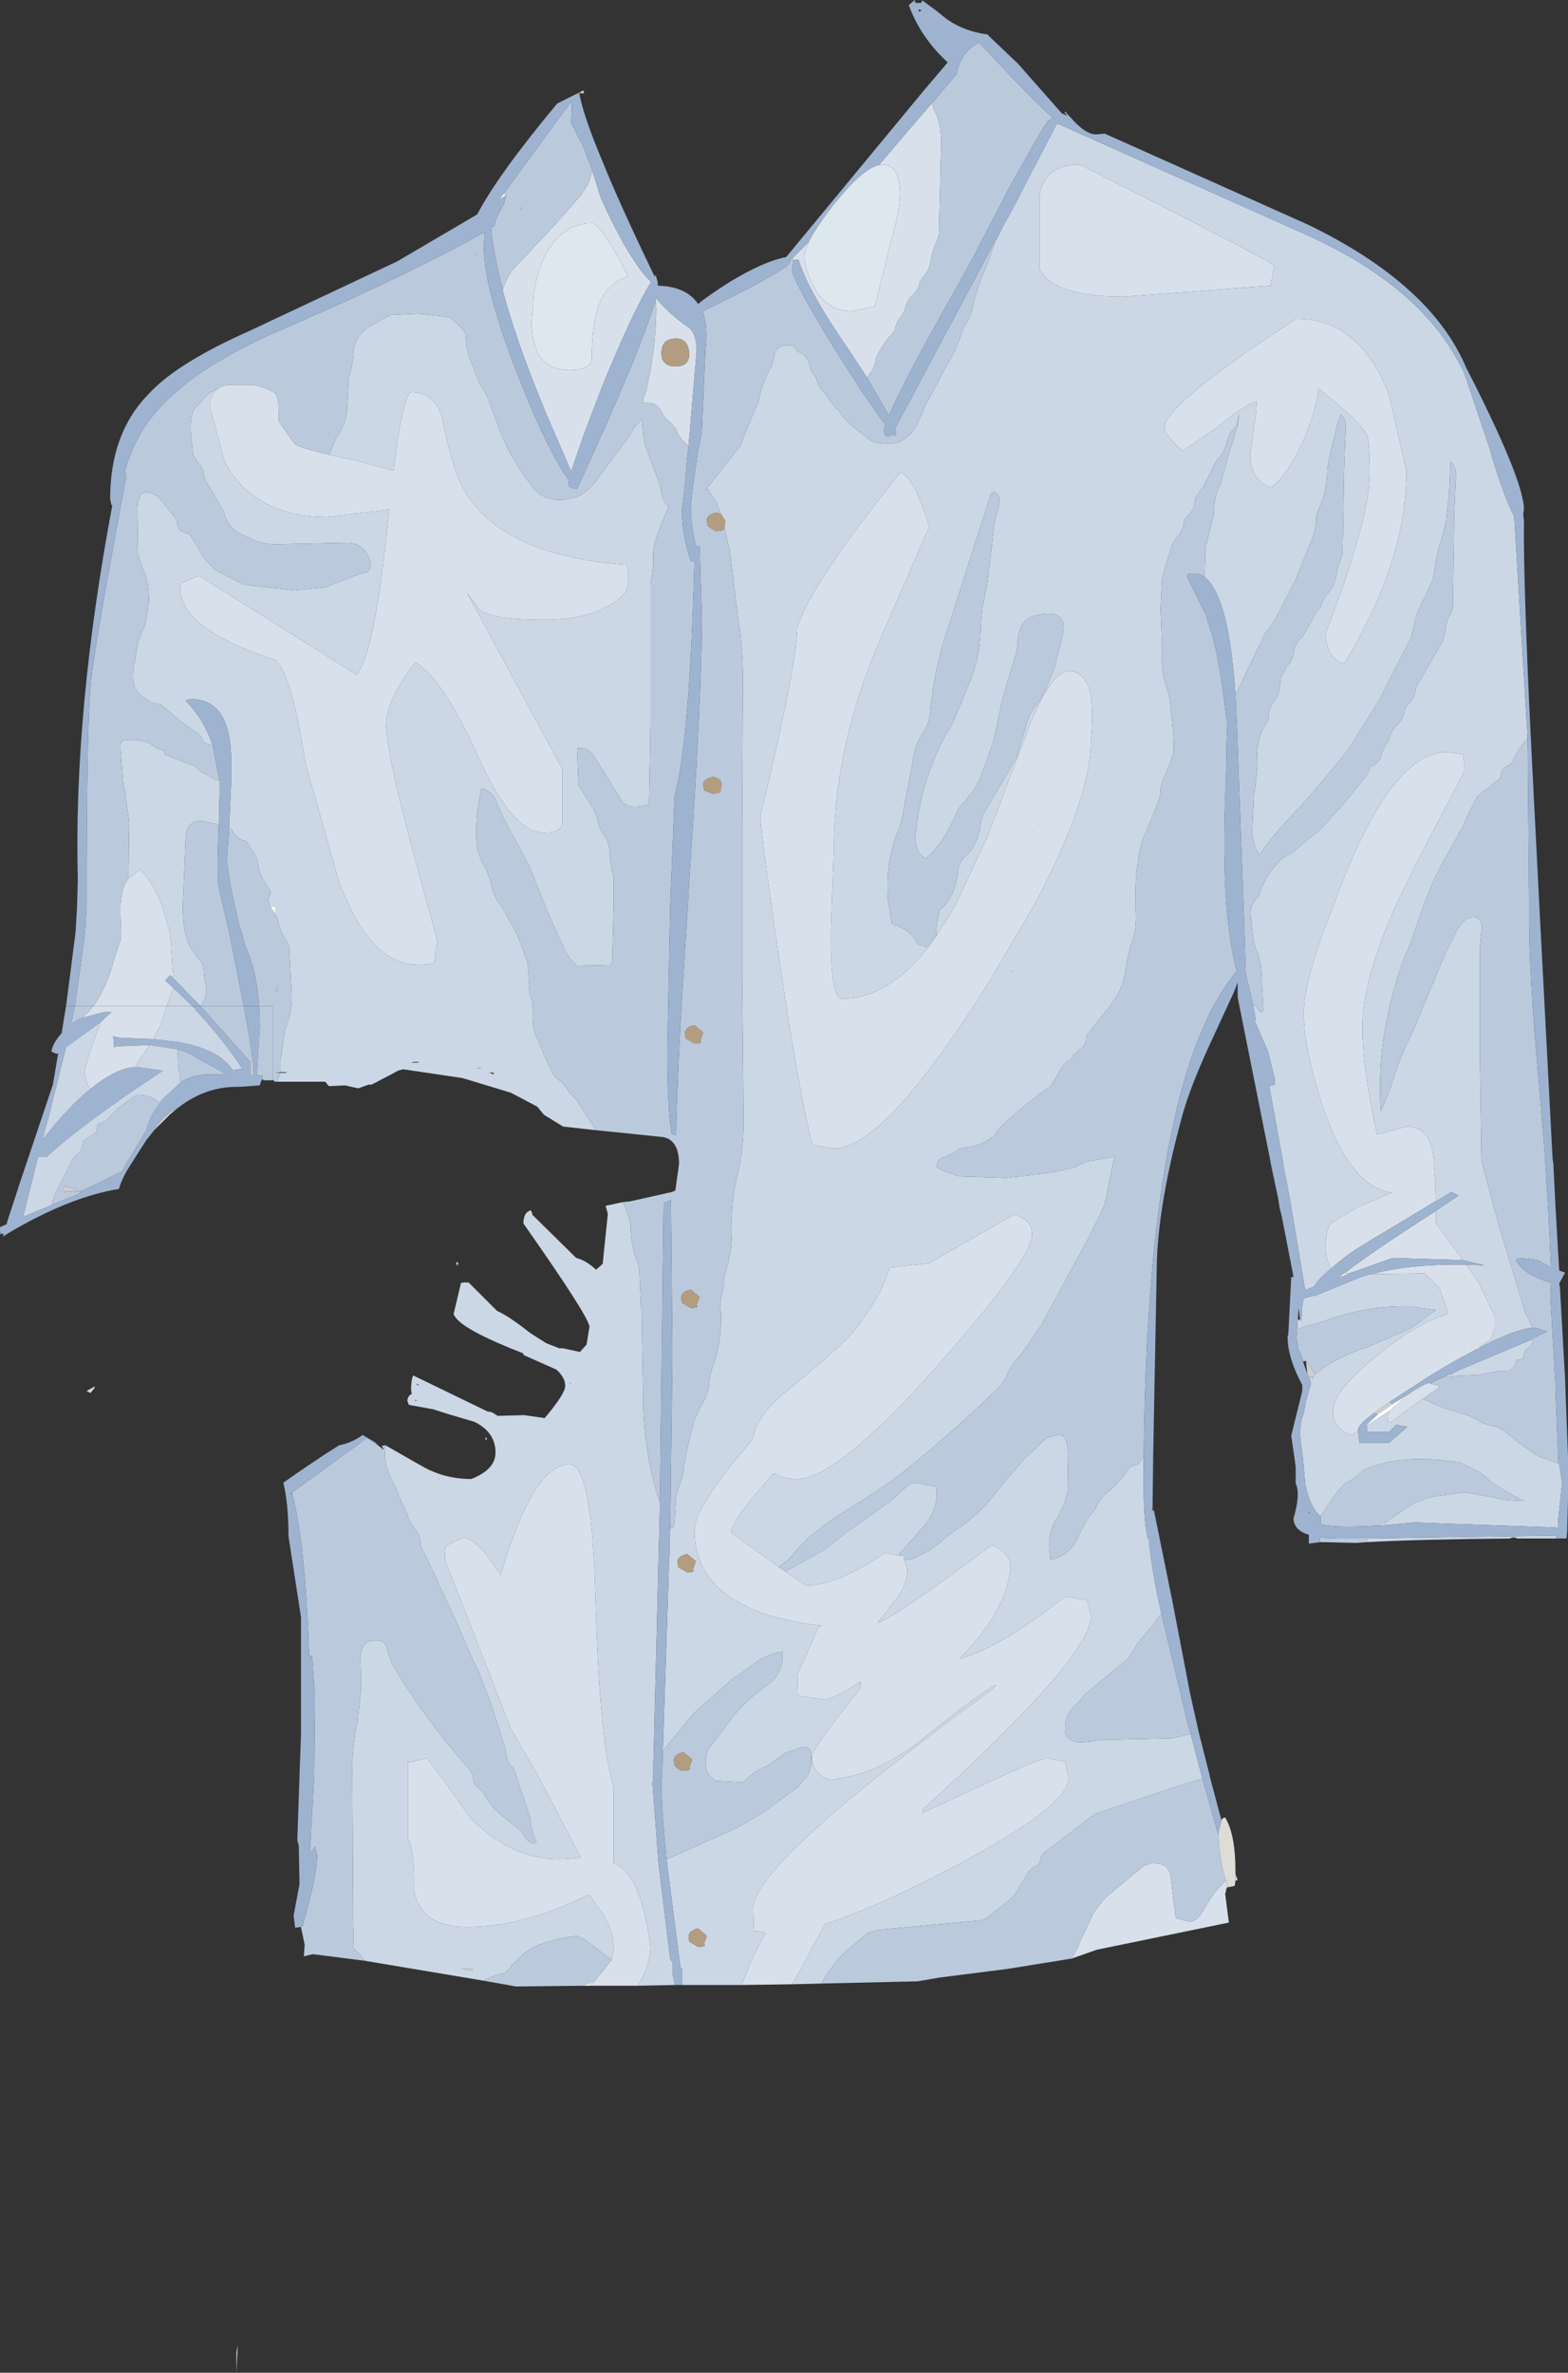 <?xml version="1.0" encoding="UTF-8" standalone="no"?>
<svg xmlns:xlink="http://www.w3.org/1999/xlink" height="161.55px" width="106.8px" xmlns="http://www.w3.org/2000/svg">
  <rect width="100%" height="100%" fill="#333333" stroke="none"/>
  <g transform="matrix(1.0, 0.0, 0.0, 1.0, -0.65, 0.0)">
    <path d="M87.2 19.45 L87.45 18.1 Q87.45 17.9 74.2 11.2 71.9 11.2 71.45 13.2 L71.45 16.2 71.45 18.3 Q72.4 20.2 77.2 20.2 L87.2 19.45 M86.0 68.4 L86.25 68.55 Q86.6 69.2 86.7 68.7 L86.6 66.95 86.6 66.7 Q86.6 65.45 86.15 64.5 L86.05 64.2 85.85 62.45 Q85.8 62.0 85.9 61.7 L86.2 61.2 86.4 60.95 86.55 60.5 86.95 59.7 87.25 59.25 87.95 58.45 88.25 58.3 88.6 58.1 90.25 56.75 90.65 56.4 92.2 54.7 93.65 52.9 93.9 52.45 94.0 52.2 Q94.65 52.0 94.8 51.2 L95.0 50.75 95.25 50.4 Q95.4 49.75 95.7 49.45 96.2 49.05 96.3 48.45 L96.4 48.2 96.55 47.9 Q97.0 47.65 97.05 46.95 L97.15 46.7 98.75 43.95 98.9 43.7 99.1 42.95 Q99.15 42.25 99.4 41.9 L99.6 41.45 99.7 34.95 99.8 32.7 Q99.9 31.75 99.45 31.45 L99.35 33.7 99.3 33.95 99.15 35.45 98.85 36.65 98.6 37.45 98.55 37.7 98.25 39.45 97.2 41.7 97.05 42.2 96.75 43.45 95.55 45.75 95.35 46.15 94.8 47.25 94.6 47.65 93.95 48.7 92.4 51.15 90.7 53.2 89.2 54.95 88.95 55.2 Q87.35 56.8 86.45 58.2 85.95 57.6 85.95 56.45 L86.05 54.2 86.1 53.95 86.3 52.2 86.3 51.7 Q86.2 50.25 86.95 49.2 L87.05 48.95 Q87.05 48.2 87.45 47.7 L87.65 47.45 87.8 47.0 87.9 46.05 88.15 45.7 88.3 45.35 Q88.75 45.0 88.8 44.2 L89.0 43.75 89.35 43.35 89.55 43.05 90.15 41.95 90.35 41.6 90.6 41.35 90.75 40.95 91.0 40.5 Q91.6 39.9 91.7 38.95 L91.8 38.55 92.1 37.7 92.2 31.95 92.3 29.45 Q92.4 28.5 91.95 28.2 L91.9 28.45 91.8 28.7 91.6 29.45 91.55 29.7 Q91.25 30.7 91.1 31.7 L91.05 31.95 Q91.05 33.45 90.45 34.7 L90.3 35.2 Q90.3 36.1 89.9 36.95 L88.9 39.45 87.65 41.9 87.3 42.5 87.1 42.8 Q86.75 43.1 86.55 43.75 L86.35 44.1 86.15 44.5 85.45 45.95 84.8 47.35 Q84.35 40.55 82.7 39.3 L82.75 37.2 82.85 36.95 83.15 35.7 83.35 34.95 Q83.3 33.85 83.75 33.0 L83.85 32.7 84.4 30.7 84.95 29.0 84.95 28.95 85.05 28.2 84.85 29.0 84.45 29.45 84.35 29.7 84.0 30.75 83.45 31.45 82.6 33.15 82.2 33.7 82.05 33.95 Q82.05 34.75 81.45 35.2 L81.3 35.45 Q81.2 36.3 80.7 36.7 L80.55 36.95 80.15 38.15 79.85 39.2 79.8 39.45 79.7 41.45 79.8 43.95 79.8 44.45 Q79.75 45.9 80.1 46.75 L80.3 47.45 80.55 49.7 80.6 50.45 80.6 51.2 80.25 52.2 79.85 53.15 Q79.7 53.45 79.7 53.95 L79.6 54.4 79.0 55.95 78.85 56.35 78.45 57.2 Q77.9 59.35 78.0 61.7 L78.0 61.95 Q78.1 63.3 77.65 64.4 L77.35 65.7 Q77.25 67.2 76.25 68.5 L74.7 70.45 74.6 70.7 Q74.6 71.2 74.2 71.45 L73.8 71.8 73.6 72.1 73.3 72.3 72.95 72.7 72.2 74.0 Q71.85 74.2 71.65 74.35 70.1 75.5 68.9 76.65 L68.55 77.05 68.35 77.35 68.05 77.55 Q67.4 78.05 66.2 78.15 65.95 78.2 65.85 78.35 L65.2 78.7 Q64.45 78.85 64.45 79.45 L64.75 79.65 65.2 79.8 65.45 79.9 65.95 80.1 69.2 80.2 71.8 79.9 72.7 79.75 73.95 79.45 Q74.5 79.05 75.2 79.0 L76.55 78.75 76.05 81.25 75.9 81.95 75.6 82.65 74.7 84.45 71.55 90.25 71.1 90.9 70.8 91.3 70.6 91.65 70.2 92.2 Q69.45 93.0 69.1 93.9 L68.7 94.45 Q65.25 97.8 61.5 100.75 L59.7 101.95 57.4 103.4 56.4 104.15 Q55.4 104.9 54.6 105.9 L54.25 106.25 53.7 106.7 50.45 104.35 Q50.45 103.65 52.45 101.35 L53.35 100.3 Q54.0 100.7 54.95 100.7 57.65 100.7 64.45 93.05 70.95 85.7 70.95 84.05 70.95 83.0 69.7 82.7 L63.95 86.0 61.25 86.3 Q60.6 88.45 58.7 90.75 57.8 91.8 54.3 94.65 52.05 96.5 51.95 97.95 L50.5 99.7 Q47.95 102.9 47.95 104.2 47.95 109.7 56.7 110.7 L56.45 110.7 54.95 114.05 55.0 115.45 56.7 115.7 Q57.45 115.7 59.25 114.5 L59.25 114.95 Q55.95 119.1 55.95 119.55 55.95 120.45 56.6 120.9 L57.2 121.2 58.75 120.9 Q61.15 120.25 63.35 118.5 67.4 115.25 68.5 114.7 L68.25 115.0 Q64.0 118.1 60.5 120.9 L59.5 121.7 Q51.95 127.85 51.95 129.95 L52.0 131.45 52.8 131.6 51.95 133.2 51.15 135.15 47.1 135.15 47.1 134.65 47.1 134.5 47.1 134.0 47.0 134.0 46.05 126.6 46.95 126.2 50.95 124.4 52.65 123.4 54.95 121.7 55.65 120.9 Q56.05 120.2 55.85 119.2 55.75 118.8 55.0 119.05 L54.15 119.35 53.8 119.6 52.95 120.2 Q52.2 120.5 51.75 120.9 L51.45 121.2 51.2 121.35 49.4 121.25 48.95 120.9 48.75 120.45 Q48.6 119.25 49.2 118.7 L49.65 118.15 Q50.9 116.15 52.95 114.7 54.05 113.9 53.95 112.45 52.7 112.65 51.7 113.5 L51.15 113.9 50.55 114.3 47.9 116.65 45.8 119.2 46.2 106.95 46.2 106.45 46.25 105.9 46.25 104.55 46.3 104.0 46.5 104.0 46.6 103.7 46.7 101.95 46.8 101.5 47.15 100.45 47.3 99.45 Q47.55 98.1 47.95 96.7 L48.35 95.8 Q48.9 95.0 48.95 94.2 L49.0 93.7 49.15 93.2 Q49.95 91.1 49.7 88.7 L49.8 88.25 49.95 87.45 Q49.95 86.95 50.1 86.5 50.55 85.05 50.5 83.45 50.45 81.75 50.85 80.15 51.35 78.1 51.3 75.95 L51.2 66.3 51.2 61.7 51.2 56.45 51.25 46.95 Q51.3 44.4 50.9 41.95 L50.45 38.2 50.35 37.5 50.0 35.95 50.0 35.85 50.05 35.45 49.75 35.0 49.45 34.2 48.85 33.3 48.65 33.4 48.8 33.25 51.0 30.45 51.15 30.2 51.3 29.75 52.25 27.5 52.35 27.2 Q52.6 25.9 53.2 24.95 L53.35 24.45 Q53.4 23.65 53.95 23.55 54.65 23.4 54.85 23.75 L55.0 23.95 Q55.65 24.15 55.8 24.95 L56.0 25.4 56.25 25.75 Q56.4 26.4 56.75 26.65 L57.0 27.0 57.45 27.65 57.85 28.05 58.05 28.35 58.4 28.75 58.8 29.1 59.65 29.75 Q60.2 30.3 61.45 30.2 L61.9 30.1 Q62.8 29.65 63.2 28.7 L63.65 27.65 65.75 23.75 66.15 22.7 66.3 22.3 Q66.85 21.5 67.0 20.45 L67.3 19.5 67.6 18.65 67.8 18.25 68.4 16.55 68.4 16.5 68.65 16.05 68.75 15.85 68.95 15.45 69.5 14.45 69.95 13.6 70.15 13.2 70.2 13.15 70.2 13.1 72.65 8.4 89.1 15.75 Q97.65 19.45 100.4 25.45 L102.1 30.5 Q102.95 33.5 103.8 35.2 L103.8 35.35 104.7 50.25 Q104.0 51.05 103.65 51.9 L103.45 52.1 Q102.9 52.25 102.85 52.95 L102.65 53.15 101.95 53.7 101.65 53.9 101.25 54.25 101.0 54.75 100.55 55.65 100.3 56.25 99.1 58.4 Q98.2 60.0 97.6 61.7 L97.35 62.4 97.05 63.25 96.85 63.9 96.5 64.75 96.2 65.45 Q95.25 68.1 94.85 70.95 94.55 73.25 94.7 75.65 L94.9 75.2 95.2 74.45 95.4 73.95 Q95.9 72.25 96.65 70.7 L97.0 69.95 99.1 64.9 99.3 64.5 99.7 63.7 Q100.0 63.0 100.55 62.55 L100.95 62.45 Q101.7 62.45 101.55 63.45 L101.45 64.45 101.45 72.2 101.55 78.9 101.55 78.95 101.6 79.2 102.2 81.45 102.4 82.2 102.45 82.4 102.55 82.7 102.6 82.95 103.2 84.95 104.35 88.75 104.55 89.45 104.7 89.7 105.05 90.4 Q103.85 90.5 101.45 91.75 L101.4 91.7 102.2 91.2 102.45 90.45 102.45 90.3 102.45 90.05 102.45 89.7 102.45 89.6 101.35 87.3 100.5 86.1 101.75 86.15 100.3 85.8 98.55 83.4 98.55 83.35 98.5 83.3 98.45 83.25 98.45 82.45 98.8 82.2 100.0 81.4 99.5 81.15 98.45 81.8 98.4 80.35 98.3 79.2 98.3 78.9 Q98.1 76.7 96.45 76.7 L94.45 77.25 Q93.45 72.75 93.45 69.95 93.45 66.75 95.7 61.7 L96.95 59.1 100.45 52.4 100.3 51.35 99.2 51.2 Q95.7 51.2 92.3 59.5 L91.45 61.7 Q89.45 66.8 89.45 68.95 89.45 71.4 90.75 75.35 91.5 77.55 92.4 78.9 L92.6 79.2 Q93.85 81.0 95.45 81.2 L93.1 82.2 91.35 83.25 Q90.95 83.65 90.95 84.95 90.95 85.9 91.35 86.35 90.5 87.0 90.15 87.6 L89.55 87.85 88.6 82.2 88.25 80.25 88.15 79.85 88.05 79.2 88.0 78.9 87.1 73.95 87.5 73.85 87.5 73.55 87.0 71.55 86.3 69.95 86.1 69.5 86.1 69.45 86.2 69.45 86.0 68.4 M93.75 29.6 Q93.95 30.05 93.95 32.2 93.95 35.3 90.95 43.1 90.95 44.75 92.2 45.2 96.45 38.25 96.45 32.1 L95.25 26.85 Q93.25 21.7 88.95 21.7 79.95 27.55 79.95 29.15 79.95 29.6 81.2 30.7 L83.55 29.1 Q85.4 27.55 86.25 27.35 L86.2 28.1 85.8 30.95 Q85.8 32.65 87.2 33.2 88.3 32.45 89.4 30.05 90.35 27.85 90.45 26.45 93.3 28.7 93.75 29.6 M78.55 99.15 L78.55 101.3 Q78.55 103.7 78.85 104.8 L78.9 104.8 Q79.05 106.7 79.75 109.85 L79.35 110.4 78.5 111.45 Q78.1 111.85 77.85 112.4 L77.45 112.95 74.55 115.35 74.35 115.6 74.0 116.0 Q73.3 116.6 73.2 117.45 73.05 118.75 74.55 118.6 L75.95 118.45 80.45 118.35 80.95 118.25 81.75 118.05 82.5 120.9 82.55 121.1 80.45 121.75 75.25 123.5 74.95 123.7 71.7 126.2 71.55 126.45 Q71.5 127.0 71.0 127.15 L70.7 127.45 69.95 128.7 69.65 129.15 67.85 130.6 67.45 130.75 60.95 131.35 60.45 131.4 59.75 131.6 59.4 131.9 59.0 132.25 Q57.55 133.3 56.6 135.05 L54.6 135.1 55.2 134.05 56.85 131.0 Q60.0 130.0 64.95 127.45 73.45 123.05 73.45 121.05 L73.4 120.9 73.2 119.95 71.95 119.7 Q71.6 119.7 68.95 120.9 L63.45 123.45 63.45 123.25 66.0 120.9 Q74.95 112.5 74.95 110.05 L74.7 108.95 73.2 108.7 Q68.75 112.2 66.0 112.95 69.45 109.4 69.45 106.55 69.45 105.75 68.2 105.2 61.9 109.9 60.45 110.5 L60.45 110.45 61.75 108.8 Q62.45 107.9 62.45 106.8 L62.25 106.25 62.9 106.1 63.9 105.6 64.3 105.3 64.6 105.1 65.0 104.75 65.7 104.2 Q67.35 103.15 68.55 101.55 L68.85 101.15 70.5 99.25 71.95 97.9 72.7 97.7 Q73.3 97.7 73.35 98.45 L73.4 101.45 73.15 102.35 72.85 102.95 72.75 103.2 Q71.95 104.3 72.15 105.7 L72.2 106.2 Q73.6 105.9 74.15 104.5 L74.35 104.1 74.55 103.75 74.7 103.45 75.25 102.75 Q75.45 102.2 75.8 101.85 L76.1 101.6 76.4 101.35 76.9 100.8 77.1 100.6 77.4 100.2 Q77.55 99.8 78.15 99.7 L78.55 99.15 M93.85 104.75 L106.65 104.55 106.65 104.75 104.0 104.75 Q103.75 104.6 103.5 104.75 97.4 104.8 93.7 105.0 L93.7 104.95 93.85 104.75 M89.3 89.85 Q89.3 89.0 89.45 88.4 L90.15 88.2 90.25 88.25 90.4 88.15 93.45 86.9 94.0 86.75 94.05 86.75 97.7 86.7 98.7 87.7 99.3 89.45 Q98.3 89.75 97.15 90.4 96.0 91.05 94.75 92.05 92.8 93.6 92.0 94.7 91.45 95.5 91.45 96.05 91.45 97.3 92.7 97.7 L93.15 97.45 93.25 98.25 95.25 98.25 96.5 97.15 95.75 97.0 95.25 97.5 93.75 97.5 93.75 97.05 95.3 96.05 95.15 96.4 Q95.15 97.05 95.5 96.75 96.4 96.05 97.55 95.25 L97.7 95.3 97.95 95.4 Q98.8 95.85 99.95 96.15 101.0 96.45 101.55 96.85 L101.95 97.0 Q102.9 97.15 103.3 97.6 L103.6 97.8 104.0 98.15 105.2 99.0 105.55 99.2 106.8 99.65 106.85 99.65 107.05 100.95 106.8 103.3 106.75 104.05 106.75 104.1 106.6 104.0 98.1 103.7 97.0 103.65 94.95 103.85 94.95 103.7 96.7 102.5 97.2 102.25 98.2 101.9 100.45 101.6 102.65 102.0 102.95 102.1 104.45 102.2 Q102.65 101.3 101.7 100.45 L101.45 100.25 100.25 99.65 99.95 99.55 98.7 99.4 Q96.1 99.15 93.95 99.9 L93.55 100.05 Q92.9 100.7 92.25 101.0 L92.0 101.25 91.45 101.95 91.25 102.25 90.6 103.25 Q89.9 102.7 89.55 101.05 L89.4 99.3 89.4 99.25 89.35 99.1 89.35 99.0 89.2 97.7 Q89.2 96.75 89.45 96.25 L89.6 95.4 89.8 94.7 89.95 94.2 89.85 93.85 89.8 93.75 90.0 93.75 90.05 93.7 90.05 93.9 90.2 93.6 90.2 93.55 91.15 92.9 Q92.3 92.2 93.7 91.75 L96.4 90.6 97.05 90.25 97.15 90.15 98.0 89.5 98.45 89.2 97.4 89.05 96.95 88.95 Q94.35 88.85 91.9 89.6 L91.25 89.8 90.4 90.1 89.95 90.2 89.0 90.5 89.05 89.85 89.2 89.85 89.25 89.95 89.3 89.9 89.3 89.85 M99.4 93.6 L100.0 93.3 105.1 91.15 105.1 91.2 Q105.0 91.65 104.55 91.9 L104.45 92.2 Q104.5 92.6 103.95 92.6 103.8 93.45 102.95 93.35 L102.7 93.35 101.7 93.55 101.45 93.6 99.45 93.7 99.4 93.6 M23.05 30.95 L23.4 30.2 23.55 29.8 Q24.25 28.9 24.3 27.7 L24.4 25.7 24.55 25.25 24.75 24.2 Q24.7 23.8 24.8 23.5 25.1 22.6 25.95 22.15 L26.95 21.6 27.25 21.45 29.2 21.35 31.25 21.6 31.55 21.8 32.2 22.45 32.35 22.7 Q32.4 23.9 32.75 24.65 L33.15 25.7 33.3 26.1 33.8 26.9 34.75 29.45 Q35.5 31.35 36.95 33.2 37.75 34.2 39.2 34.0 L39.9 33.85 Q40.55 33.6 41.25 32.75 L43.5 29.7 43.65 29.45 43.85 29.1 44.4 28.55 Q44.4 29.65 44.65 30.45 L44.8 30.9 45.3 32.2 45.4 32.5 45.55 32.9 45.7 33.45 Q45.75 34.15 46.2 34.45 L45.5 36.2 Q45.05 37.2 45.15 38.45 L45.05 39.25 44.95 39.7 44.95 49.45 44.85 54.75 Q43.45 55.25 42.95 54.45 L41.85 52.65 41.1 51.5 Q40.75 50.85 39.95 50.95 L40.05 53.45 40.2 53.7 41.15 55.2 41.55 56.45 41.7 56.7 Q42.25 57.45 42.2 58.45 L42.3 59.2 42.45 59.7 42.45 61.7 42.35 65.45 42.25 65.7 39.95 65.75 39.55 65.35 39.25 64.95 38.35 63.0 37.8 61.7 37.7 61.45 36.7 58.95 34.95 55.7 34.3 54.25 33.95 53.9 33.7 53.75 33.45 53.7 Q33.05 55.2 33.1 56.95 33.1 58.2 33.75 59.15 L34.05 59.95 Q34.2 60.75 34.5 61.3 L34.8 61.7 34.95 61.95 35.75 63.4 35.9 63.7 36.55 65.45 36.6 65.7 36.7 67.05 Q36.65 67.65 36.85 68.0 L36.95 68.45 Q36.8 69.85 37.25 70.7 L37.75 71.95 38.0 72.45 38.15 72.75 Q38.3 73.3 38.95 73.7 L39.45 74.4 39.95 74.95 41.25 76.95 39.0 76.7 37.7 75.9 37.25 75.35 35.45 74.4 32.15 73.4 28.1 72.8 27.75 72.9 27.3 73.15 27.2 73.2 25.95 73.85 25.75 73.85 25.05 74.1 24.15 73.9 23.05 73.95 22.8 73.65 19.5 73.65 19.75 73.05 20.1 73.05 20.2 73.0 20.0 73.0 19.75 73.0 19.75 72.2 20.05 70.2 20.15 69.9 Q20.6 68.8 20.5 67.45 L20.35 64.45 20.15 64.0 Q19.75 63.55 19.6 62.7 L19.4 62.25 19.4 61.7 19.05 61.7 18.9 61.35 19.1 60.75 18.45 59.7 18.3 59.2 18.15 58.45 17.9 58.0 17.4 57.25 17.15 57.2 Q16.65 57.0 16.5 56.55 L16.25 56.4 16.4 53.15 16.4 51.9 Q16.4 47.55 13.6 47.6 L13.3 47.7 Q14.6 49.05 15.15 50.8 L14.9 50.7 Q14.45 50.6 14.35 50.2 L14.2 50.0 13.0 49.15 11.65 48.0 10.9 47.8 10.15 47.25 Q9.5 46.65 9.8 45.2 L9.85 44.95 10.05 43.7 10.15 43.4 10.55 42.5 10.8 40.95 Q10.8 39.6 10.4 38.75 L10.25 38.4 10.05 37.7 10.0 34.7 Q10.05 33.2 11.0 33.6 L11.4 33.8 11.75 34.2 12.5 35.15 12.7 35.45 Q12.7 36.3 13.45 36.3 L13.65 36.5 13.85 36.85 14.0 37.05 Q14.55 38.1 15.2 38.7 L15.5 38.9 16.65 39.5 17.25 39.8 20.7 40.2 22.7 40.0 23.15 39.85 24.95 39.15 25.45 39.0 Q26.0 38.9 25.85 38.2 25.65 37.4 24.9 37.05 L24.45 36.95 19.7 37.05 Q18.45 37.1 17.7 36.65 L17.4 36.5 Q16.35 36.15 16.0 35.2 L15.85 34.75 14.65 32.7 14.55 32.45 Q14.5 31.75 14.15 31.55 L13.8 30.95 13.65 29.45 Q13.55 28.3 14.0 27.7 L14.35 27.4 Q14.7 26.75 15.45 26.5 14.95 26.85 14.95 27.7 L15.95 31.45 Q18.0 35.2 22.95 35.2 L27.15 34.7 27.1 35.2 Q26.2 44.35 24.95 45.95 L14.2 39.2 12.95 39.7 Q12.5 42.7 19.45 44.95 20.55 46.1 21.45 51.95 L23.8 60.25 24.45 61.7 Q26.35 65.7 29.2 65.7 30.45 65.7 30.25 65.25 L30.45 64.1 29.8 61.7 Q26.95 51.55 26.95 49.4 26.95 47.65 28.95 45.1 30.85 46.2 33.35 51.8 35.6 56.7 37.7 56.7 38.95 56.7 38.95 56.0 L38.95 52.35 32.45 40.35 33.3 41.5 Q34.15 42.2 37.7 42.2 40.35 42.2 42.0 41.3 43.45 40.55 43.45 39.6 43.45 38.35 43.2 38.45 33.65 37.7 31.7 32.1 31.2 30.7 30.75 28.35 30.2 26.7 28.7 26.7 28.1 26.7 27.45 32.05 L24.85 31.35 23.05 30.95 M43.05 81.85 L43.2 82.1 43.5 82.95 43.6 83.45 Q43.6 84.85 44.1 86.0 L44.2 86.45 44.3 88.95 44.35 89.2 44.45 94.7 Q44.4 98.55 45.55 102.2 L45.6 102.2 45.6 102.4 45.15 120.2 45.15 120.9 45.1 121.45 45.5 126.85 46.3 133.4 46.45 133.6 46.45 134.5 46.5 134.5 46.6 135.15 44.1 135.2 Q44.95 133.8 44.95 132.55 44.35 127.6 42.45 126.85 L42.45 121.7 42.25 120.9 Q41.45 117.7 41.2 108.45 40.95 99.7 39.45 99.7 36.95 99.7 34.75 107.25 L33.75 105.8 Q32.8 104.7 32.2 104.7 L31.0 105.25 30.95 106.2 35.45 117.7 37.3 120.9 40.2 126.45 Q36.1 127.2 32.7 123.8 L30.65 120.9 29.7 119.7 28.45 120.0 28.45 125.25 Q28.9 125.95 28.85 128.75 29.35 131.2 32.45 131.2 35.5 131.2 39.0 129.8 L40.8 129.0 41.45 129.95 Q42.45 131.3 42.45 132.7 L42.3 133.45 42.25 133.4 41.15 132.55 40.4 132.0 39.95 131.8 38.7 132.0 37.7 132.3 37.4 132.4 Q36.4 132.8 35.9 133.45 L35.7 133.65 Q35.45 133.7 35.45 133.95 L35.05 134.3 34.25 134.55 33.55 134.85 25.5 133.5 25.15 133.05 24.75 132.65 24.7 130.95 24.65 120.95 24.65 120.9 Q24.6 119.0 25.0 117.2 L25.25 114.95 25.2 112.75 Q25.3 111.8 25.95 111.7 27.0 111.55 27.05 112.45 L27.35 113.25 Q29.45 116.9 32.65 120.5 L32.85 120.9 32.85 120.95 Q32.85 121.45 33.2 121.7 L33.55 122.0 Q34.05 123.1 35.2 123.9 L35.65 124.25 36.05 124.6 36.25 124.8 Q36.75 125.75 37.2 125.45 36.85 124.75 36.75 123.7 L36.6 123.25 35.8 120.9 35.75 120.7 35.6 120.35 Q35.15 120.0 35.1 119.2 L34.95 118.7 34.25 116.45 33.3 113.9 32.85 113.0 31.75 110.45 30.8 108.4 30.6 108.0 30.35 107.4 29.4 105.45 29.3 105.2 Q29.3 104.4 28.75 103.9 L28.5 103.45 28.35 103.0 27.75 101.7 27.6 101.25 Q27.0 100.25 26.85 99.2 L26.9 98.4 29.35 99.8 Q30.9 100.7 32.75 100.7 34.4 100.05 34.4 98.9 34.4 97.5 32.95 96.8 L31.25 96.3 30.15 95.95 28.5 95.65 28.4 95.4 Q28.4 95.05 28.7 94.9 L28.65 94.65 Q28.65 93.9 28.8 93.65 L33.85 96.1 34.15 96.15 34.55 96.4 36.35 96.35 37.75 96.55 Q39.15 94.9 39.15 94.35 39.15 93.8 38.55 93.25 L36.3 92.25 36.3 92.15 Q32.2 90.55 31.65 89.65 L31.55 89.5 31.55 89.45 32.05 87.35 32.4 87.3 32.45 87.35 32.55 87.3 34.5 89.25 Q35.3 89.6 36.75 90.75 L37.85 91.45 38.75 91.8 39.0 91.8 40.15 92.05 40.6 91.55 40.8 90.35 Q40.8 89.7 36.3 83.3 36.3 82.55 36.8 82.4 L36.9 82.6 36.9 82.7 39.9 85.65 Q40.55 85.8 41.25 86.45 L41.7 86.05 42.05 82.65 41.9 82.1 43.05 81.85 M63.95 64.4 Q61.15 68.0 58.0 68.0 57.2 68.0 57.25 63.35 L57.3 61.7 57.45 57.75 Q57.45 50.8 60.7 43.3 L63.95 35.85 Q62.8 32.2 61.95 32.2 55.95 39.65 54.95 42.7 54.95 45.15 52.45 55.55 52.45 56.45 53.2 61.7 L53.75 65.5 Q55.15 74.9 56.0 77.95 L57.45 78.2 Q60.9 78.2 67.95 66.95 L71.05 61.7 Q74.95 54.4 74.95 50.45 75.45 45.7 73.45 45.7 72.3 45.7 70.85 49.2 L67.95 56.85 65.7 61.7 64.4 63.75 64.45 62.95 64.65 61.95 64.95 61.7 Q65.8 60.8 65.95 58.95 L66.2 58.5 Q67.35 57.55 67.45 55.95 L67.65 55.4 69.9 51.55 70.55 49.4 Q70.75 48.5 71.45 47.75 L71.85 47.0 72.5 45.4 73.1 42.95 Q73.25 41.4 71.2 41.9 69.95 42.2 69.95 43.95 L69.85 44.5 68.95 47.5 68.55 49.4 68.3 50.5 67.4 53.05 66.95 53.8 66.35 54.6 Q65.95 54.95 65.75 55.45 64.9 57.45 63.7 58.45 62.85 58.05 63.05 56.45 63.5 52.55 65.5 49.3 L65.85 48.5 66.7 46.45 Q67.45 44.65 67.45 42.45 L67.55 41.4 67.85 40.0 68.0 38.95 68.4 35.5 68.55 34.9 Q69.0 33.65 68.3 33.5 L68.15 33.6 65.3 42.5 Q64.3 45.35 64.0 48.45 63.95 49.2 63.55 49.85 62.95 50.7 62.8 51.95 L62.05 55.9 61.85 56.5 Q60.9 58.75 61.15 61.45 L61.2 61.7 61.4 62.9 Q62.8 63.35 63.15 64.3 L63.7 64.45 63.95 64.4 M34.3 73.05 L33.95 73.0 34.25 73.15 34.3 73.05 M33.55 72.75 L33.5 72.75 33.05 72.7 33.3 72.75 33.55 72.75 M28.9 72.35 L29.1 72.35 29.2 72.3 28.85 72.3 28.65 72.35 28.9 72.35 M15.6 53.15 L15.6 54.15 15.55 56.15 14.7 55.95 Q13.55 55.7 13.35 56.7 L13.3 56.95 13.1 61.7 13.1 61.95 13.1 62.1 13.15 62.8 13.25 63.45 13.4 64.0 13.6 64.5 14.15 65.25 Q14.55 65.6 14.55 66.45 L14.6 66.7 Q14.85 67.85 14.3 68.5 L12.45 66.6 12.45 66.45 12.3 64.35 12.2 63.45 11.7 61.7 Q11.15 60.2 10.2 59.2 L9.4 59.8 9.45 55.95 9.15 53.75 9.05 53.45 8.85 50.95 Q8.8 50.4 9.2 50.4 10.5 50.25 11.25 50.9 L11.85 51.15 11.85 51.35 13.45 52.0 Q13.95 52.1 14.2 52.45 L14.5 52.65 14.85 52.8 Q15.15 53.05 15.6 53.15 M12.0 68.5 L12.45 67.25 13.75 68.5 12.0 68.5 M7.1 94.4 L7.1 94.5 6.8 94.85 6.55 94.7 7.1 94.4 M29.05 94.3 L29.2 94.3 29.05 94.2 29.05 94.3 M28.9 95.35 L29.05 95.4 28.95 95.3 28.9 95.35 M39.5 94.15 L39.5 94.25 39.55 94.25 39.5 94.15 M69.65 66.1 L69.6 66.1 69.5 66.2 69.65 66.1 M54.15 107.0 L56.65 105.6 57.8 104.75 58.2 104.4 Q59.85 103.25 61.25 102.25 L62.6 101.05 62.95 100.95 64.4 101.2 64.45 101.45 Q64.5 102.95 63.5 104.0 L63.15 104.4 61.8 105.9 60.95 105.7 Q57.7 107.95 55.55 107.95 L54.15 107.0 M46.8 106.35 L46.85 106.7 47.45 107.05 Q48.05 107.05 47.85 106.85 L48.05 106.3 47.45 105.8 Q46.8 105.95 46.8 106.35 M48.6 132.35 L48.8 131.8 48.2 131.3 Q47.55 131.45 47.55 131.85 L47.6 132.2 48.2 132.55 Q48.8 132.55 48.6 132.35 M30.55 100.7 L30.6 100.7 30.5 100.65 30.55 100.7 M34.3 100.65 L34.3 100.7 34.3 100.65 M32.55 134.15 L32.85 134.15 32.85 134.05 32.05 134.0 32.55 134.15" fill="#ccd7e6" fill-rule="evenodd" stroke="none"/>
    <path d="M87.2 19.45 L77.2 20.2 Q72.4 20.2 71.45 18.3 L71.45 16.2 71.45 13.2 Q71.9 11.2 74.2 11.2 87.45 17.9 87.45 18.1 L87.2 19.45 M91.35 86.35 Q90.95 85.9 90.95 84.95 90.95 83.65 91.35 83.25 L93.1 82.2 95.45 81.2 Q93.85 81.0 92.6 79.2 L92.4 78.9 Q91.5 77.55 90.75 75.35 89.45 71.4 89.45 68.95 89.45 66.8 91.45 61.7 L92.3 59.5 Q95.7 51.2 99.2 51.2 L100.3 51.35 100.45 52.4 96.95 59.1 95.7 61.7 Q93.45 66.75 93.45 69.95 93.45 72.75 94.45 77.25 L96.45 76.7 Q98.1 76.7 98.3 78.9 L98.3 79.2 98.4 80.35 98.45 81.8 98.4 81.8 97.75 82.2 94.0 84.45 Q92.3 85.45 91.35 86.35 M98.45 82.45 L98.45 83.25 98.5 83.3 98.55 83.35 98.55 83.4 100.3 85.8 95.5 85.65 92.55 86.7 92.2 86.7 Q94.3 85.1 98.45 82.45 M100.5 86.1 L101.35 87.3 102.45 89.6 102.45 89.7 102.45 90.05 102.45 90.3 102.45 90.45 102.2 91.2 101.4 91.7 101.15 91.9 Q99.8 92.6 98.15 93.6 L95.3 95.45 94.25 96.2 Q93.15 97.0 93.15 97.35 L93.15 97.45 92.7 97.7 Q91.45 97.3 91.45 96.05 91.45 95.5 92.0 94.7 92.8 93.6 94.75 92.05 96.0 91.05 97.15 90.4 98.3 89.75 99.3 89.45 L98.7 87.7 97.7 86.7 94.05 86.75 Q96.65 86.05 100.5 86.1 M51.15 135.15 L51.95 133.2 52.8 131.6 52.0 131.45 51.95 129.95 Q51.95 127.85 59.5 121.7 L60.5 120.9 Q64.0 118.1 68.25 115.0 L68.5 114.7 Q67.4 115.25 63.35 118.5 61.15 120.25 58.75 120.9 L57.2 121.2 56.6 120.9 Q55.95 120.45 55.95 119.55 55.95 119.1 59.25 114.95 L59.25 114.5 Q57.45 115.7 56.7 115.7 L55.0 115.45 54.95 114.05 56.45 110.7 56.7 110.7 Q47.95 109.7 47.95 104.2 47.95 102.9 50.5 99.7 L51.95 97.95 Q52.05 96.5 54.3 94.65 57.8 91.8 58.7 90.75 60.6 88.45 61.25 86.3 L63.95 86.0 69.7 82.7 Q70.95 83.0 70.95 84.05 70.95 85.7 64.45 93.05 57.65 100.7 54.95 100.7 54.0 100.7 53.35 100.3 L52.45 101.35 Q50.45 103.65 50.45 104.35 L53.7 106.7 54.15 107.0 55.55 107.95 Q57.7 107.95 60.95 105.7 L61.8 105.9 62.2 105.95 62.25 106.25 62.45 106.8 Q62.45 107.9 61.75 108.8 L60.45 110.45 60.45 110.5 Q61.9 109.9 68.2 105.2 69.45 105.75 69.45 106.55 69.45 109.4 66.0 112.95 68.75 112.2 73.2 108.7 L74.7 108.95 74.95 110.05 Q74.95 112.5 66.0 120.9 L63.45 123.25 63.45 123.45 68.95 120.9 Q71.6 119.7 71.95 119.7 L73.2 119.95 73.4 120.9 73.45 121.05 Q73.45 123.05 64.95 127.45 60.0 130.0 56.85 131.0 L55.2 134.05 54.6 135.1 51.15 135.15 M93.75 29.6 Q93.3 28.7 90.45 26.45 90.35 27.85 89.4 30.05 88.3 32.45 87.2 33.2 85.8 32.65 85.8 30.95 L86.2 28.1 86.25 27.35 Q85.4 27.55 83.55 29.1 L81.2 30.7 Q79.95 29.6 79.95 29.15 79.95 27.55 88.95 21.7 93.25 21.7 95.25 26.85 L96.45 32.1 Q96.45 38.25 92.2 45.2 90.95 44.75 90.95 43.1 93.95 35.3 93.95 32.2 93.95 30.05 93.75 29.6 M45.3 20.4 L45.3 20.25 Q46.3 21.45 47.5 22.25 48.1 22.65 48.1 23.9 L47.55 30.35 Q46.95 29.95 46.7 29.2 L46.35 28.8 46.1 28.6 45.85 28.3 45.6 27.85 Q45.2 27.3 44.5 27.45 L44.45 27.15 44.65 26.7 44.8 25.95 44.85 25.7 Q45.3 23.55 45.35 21.1 L45.3 20.4 M54.6 17.6 L55.75 16.45 Q55.45 17.0 55.45 17.4 55.45 18.25 56.0 19.4 56.9 21.2 58.7 21.2 L60.25 20.85 61.25 16.75 Q61.95 14.4 61.95 13.15 61.95 11.2 60.7 11.2 L60.5 11.25 62.85 8.5 64.15 7.0 64.25 7.45 Q64.75 8.3 64.75 9.7 L64.6 15.95 64.5 16.25 64.15 17.2 64.05 17.7 Q63.95 18.45 63.45 18.95 L63.3 19.2 Q63.2 19.8 62.7 20.2 62.4 20.5 62.25 21.15 L62.05 21.5 Q61.7 21.9 61.6 22.45 L61.45 22.7 Q60.9 23.25 60.4 24.2 L60.3 24.45 Q60.2 25.2 59.7 25.7 L58.35 23.65 Q55.65 19.75 55.05 17.7 L54.7 17.7 54.6 17.6 M97.55 95.25 Q96.4 96.05 95.5 96.75 95.15 97.05 95.15 96.4 L95.3 96.05 96.3 95.15 96.55 94.95 Q97.45 94.3 98.0 94.15 L98.05 94.2 98.1 94.2 98.75 94.4 97.55 95.25 M41.0 11.65 L41.55 13.4 41.65 13.65 Q43.55 17.8 45.0 19.2 43.75 21.2 41.65 26.35 L40.45 29.5 39.55 32.1 38.0 28.5 37.9 28.3 37.5 27.3 Q35.75 23.0 34.9 19.8 L34.9 19.7 35.1 19.15 35.5 18.45 38.5 15.25 38.85 14.85 40.25 13.25 40.75 12.45 41.0 11.65 M40.95 24.6 Q40.95 20.7 42.2 19.55 42.85 18.95 43.45 18.85 41.6 15.2 40.95 15.2 38.9 15.2 37.75 17.45 36.95 19.15 36.95 21.05 36.75 22.15 37.0 23.2 37.4 25.2 39.45 25.2 40.7 25.2 40.95 24.6 M46.7 23.05 Q45.7 23.05 45.7 24.05 45.7 24.95 46.7 24.95 47.6 24.95 47.6 24.05 47.5 23.05 46.7 23.05 M23.05 30.95 L24.85 31.35 27.45 32.05 Q28.1 26.7 28.7 26.7 30.2 26.7 30.75 28.35 31.2 30.7 31.7 32.1 33.65 37.7 43.2 38.45 43.45 38.35 43.45 39.6 43.45 40.55 42.0 41.3 40.35 42.2 37.7 42.2 34.15 42.2 33.3 41.5 L32.45 40.35 38.95 52.35 38.95 56.0 Q38.95 56.7 37.7 56.7 35.6 56.7 33.35 51.8 30.85 46.2 28.95 45.1 26.95 47.65 26.95 49.4 26.95 51.55 29.8 61.7 L30.45 64.1 30.25 65.25 Q30.45 65.7 29.2 65.7 26.35 65.7 24.45 61.7 L23.8 60.25 21.45 51.95 Q20.55 46.1 19.45 44.95 12.5 42.7 12.95 39.7 L14.2 39.2 24.95 45.95 Q26.2 44.35 27.1 35.2 L27.15 34.7 22.95 35.2 Q18.0 35.2 15.95 31.45 L14.95 27.7 Q14.95 26.85 15.45 26.5 15.8 26.2 16.45 26.2 L16.65 26.2 17.7 26.2 Q18.75 26.3 19.4 26.8 L19.6 27.2 19.65 28.7 20.7 30.2 Q20.9 30.45 23.05 30.95 M64.4 63.75 L65.7 61.7 67.95 56.85 70.85 49.2 Q72.3 45.7 73.45 45.7 75.45 45.7 74.95 50.45 74.95 54.4 71.05 61.7 L67.95 66.95 Q60.9 78.2 57.45 78.2 L56.0 77.95 Q55.15 74.9 53.75 65.5 L53.2 61.7 Q52.45 56.45 52.45 55.55 54.95 45.15 54.95 42.7 55.95 39.65 61.95 32.2 62.8 32.2 63.95 35.85 L60.7 43.3 Q57.45 50.8 57.45 57.75 L57.3 61.7 57.25 63.35 Q57.2 68.0 58.0 68.0 61.15 68.0 63.95 64.4 L64.4 63.75 M9.4 59.8 L10.2 59.2 Q11.15 60.2 11.7 61.7 L12.2 63.45 12.3 64.35 12.45 66.45 12.4 66.55 12.25 66.4 11.9 66.75 12.45 67.25 12.0 68.5 7.0 68.5 Q7.95 67.2 8.45 65.2 L8.9 63.9 8.9 63.45 8.85 62.25 8.85 62.15 8.85 61.7 Q8.9 60.45 9.4 59.8 M71.1 56.6 L70.95 56.5 71.0 56.7 71.1 56.6 M42.3 133.45 L42.45 132.7 Q42.45 131.3 41.45 129.95 L40.8 129.0 39.0 129.8 Q35.5 131.2 32.45 131.2 29.35 131.2 28.85 128.75 28.9 125.95 28.45 125.25 L28.45 120.0 29.7 119.7 30.65 120.9 32.7 123.8 Q36.1 127.2 40.2 126.45 L37.3 120.9 35.45 117.7 30.95 106.2 31.0 105.25 32.2 104.7 Q32.8 104.7 33.75 105.8 L34.75 107.25 Q36.95 99.7 39.45 99.7 40.95 99.7 41.2 108.45 41.45 117.7 42.25 120.9 L42.45 121.7 42.45 126.85 Q44.35 127.6 44.95 132.55 44.95 133.8 44.1 135.2 L40.75 135.2 41.1 134.95 42.3 133.45 M73.65 133.35 L74.1 132.5 74.35 131.9 74.55 131.5 75.15 130.2 75.95 129.2 78.55 127.05 78.95 126.9 Q80.35 126.7 80.4 127.95 L80.7 130.35 80.75 130.6 81.7 130.85 Q82.05 130.8 82.4 130.4 L82.7 129.95 Q83.25 128.85 84.15 128.05 L84.25 128.35 84.25 128.5 84.2 128.55 84.1 128.95 84.35 130.9 75.35 132.75 73.65 133.35" fill="#d8e1eb" fill-rule="evenodd" stroke="none"/>
    <path d="M84.8 47.35 L85.45 45.95 86.15 44.5 86.35 44.1 86.55 43.75 Q86.75 43.1 87.1 42.8 L87.3 42.5 87.65 41.9 88.9 39.45 89.9 36.95 Q90.3 36.1 90.3 35.2 L90.45 34.7 Q91.05 33.45 91.05 31.95 L91.1 31.7 Q91.25 30.7 91.55 29.7 L91.6 29.45 91.8 28.7 91.9 28.45 91.95 28.2 Q92.4 28.5 92.3 29.45 L92.2 31.95 92.1 37.7 91.8 38.55 91.7 38.95 Q91.6 39.9 91.0 40.5 L90.75 40.95 90.6 41.35 90.35 41.6 90.15 41.95 89.55 43.05 89.35 43.35 89.0 43.75 88.8 44.2 Q88.75 45.0 88.3 45.35 L88.15 45.7 87.9 46.05 87.8 47.0 87.65 47.45 87.45 47.7 Q87.05 48.2 87.05 48.95 L86.95 49.2 Q86.2 50.25 86.3 51.7 L86.3 52.2 86.1 53.95 86.05 54.2 85.95 56.45 Q85.95 57.6 86.45 58.2 87.35 56.8 88.95 55.2 L89.2 54.95 90.7 53.2 92.4 51.15 93.95 48.7 94.6 47.65 94.8 47.25 95.35 46.15 95.55 45.75 96.75 43.45 97.05 42.2 97.2 41.7 98.25 39.45 98.55 37.7 98.6 37.45 98.85 36.65 99.15 35.45 99.3 33.95 99.35 33.7 99.45 31.45 Q99.9 31.75 99.8 32.7 L99.7 34.95 99.6 41.45 99.4 41.9 Q99.15 42.25 99.1 42.95 L98.9 43.7 98.75 43.95 97.15 46.7 97.05 46.95 Q97.0 47.65 96.55 47.9 L96.4 48.2 96.3 48.45 Q96.2 49.05 95.7 49.45 95.4 49.75 95.25 50.4 L95.0 50.75 94.8 51.2 Q94.65 52.0 94.0 52.2 L93.9 52.45 93.65 52.9 92.2 54.7 90.65 56.4 90.25 56.75 88.6 58.1 88.25 58.3 87.95 58.45 87.25 59.25 86.95 59.7 86.55 60.5 86.4 60.95 86.2 61.2 85.9 61.7 Q85.8 62.0 85.85 62.45 L86.05 64.2 86.15 64.5 Q86.6 65.45 86.6 66.7 L86.6 66.95 86.7 68.7 Q86.6 69.2 86.25 68.55 L86.0 68.4 85.5 66.3 85.35 61.7 84.9 49.6 84.8 47.35 M105.05 90.4 L104.7 89.7 104.55 89.45 104.35 88.75 103.2 84.95 102.6 82.95 102.55 82.7 102.45 82.4 102.4 82.2 102.2 81.45 101.6 79.2 101.55 78.95 101.55 78.9 101.45 72.2 101.45 64.45 101.55 63.45 Q101.7 62.45 100.95 62.45 L100.55 62.55 Q100.0 63.0 99.7 63.7 L99.3 64.5 99.1 64.9 97.0 69.95 96.65 70.7 Q95.9 72.25 95.4 73.95 L95.2 74.45 94.9 75.2 94.7 75.65 Q94.55 73.25 94.85 70.95 95.25 68.1 96.2 65.45 L96.5 64.75 96.85 63.9 97.05 63.25 97.35 62.4 97.6 61.7 Q98.2 60.0 99.1 58.4 L100.3 56.25 100.55 55.65 101.0 54.75 101.25 54.25 101.65 53.9 101.95 53.7 102.65 53.15 102.85 52.95 Q102.9 52.25 103.45 52.1 L103.65 51.9 Q104.0 51.05 104.7 50.25 L104.8 61.2 104.8 61.7 Q104.75 66.0 105.5 74.1 L105.9 78.9 105.9 79.2 106.1 82.2 106.3 86.3 105.4 85.8 104.25 85.65 103.9 85.75 Q104.25 86.7 106.3 87.35 L106.25 88.2 106.25 88.25 106.55 93.5 106.6 94.25 106.6 94.7 106.8 99.55 106.8 99.65 105.55 99.2 105.2 99.0 104.0 98.15 103.6 97.8 103.3 97.6 Q102.9 97.15 101.95 97.0 L101.55 96.85 Q101.0 96.45 99.95 96.15 98.8 95.85 97.95 95.4 L97.7 95.3 97.55 95.25 98.75 94.4 98.1 94.2 98.15 94.15 98.2 94.1 99.1 93.7 99.45 93.7 101.45 93.6 101.7 93.55 102.7 93.35 102.95 93.35 Q103.8 93.45 103.95 92.6 104.5 92.6 104.45 92.2 L104.55 91.9 Q105.0 91.65 105.1 91.2 L105.1 91.1 106.0 90.65 105.25 90.4 105.05 90.4 M68.4 16.5 L68.4 16.55 67.8 18.25 67.6 18.65 67.3 19.5 67.0 20.45 Q66.85 21.5 66.3 22.3 L66.15 22.7 65.75 23.75 63.65 27.65 63.2 28.7 Q62.8 29.65 61.9 30.1 L61.45 30.2 Q60.2 30.3 59.65 29.75 L58.8 29.1 58.4 28.75 58.05 28.35 57.85 28.05 57.45 27.65 57.0 27.0 56.75 26.65 Q56.4 26.4 56.25 25.75 L56.0 25.4 55.8 24.95 Q55.65 24.15 55.0 23.95 L54.85 23.75 Q54.65 23.4 53.95 23.55 53.4 23.65 53.35 24.45 L53.2 24.95 Q52.6 25.9 52.35 27.2 L52.25 27.5 51.3 29.75 51.15 30.2 51.0 30.45 48.8 33.25 48.65 33.4 48.85 33.3 49.45 34.2 49.75 35.0 49.45 34.9 Q48.8 35.05 48.8 35.4 L48.85 35.8 Q49.3 36.15 49.45 36.15 50.05 36.15 49.95 35.95 L50.0 35.85 50.0 35.95 50.35 37.5 50.45 38.2 50.9 41.95 Q51.3 44.4 51.25 46.95 L51.2 56.45 51.2 61.7 51.2 66.3 51.3 75.95 Q51.35 78.1 50.85 80.15 50.45 81.75 50.5 83.45 50.55 85.05 50.1 86.5 49.95 86.95 49.95 87.45 L49.8 88.25 49.7 88.7 Q49.95 91.1 49.15 93.2 L49.0 93.7 48.95 94.2 Q48.9 95.0 48.35 95.8 L47.95 96.7 Q47.55 98.1 47.3 99.45 L47.15 100.45 46.8 101.5 46.7 101.95 46.6 103.7 46.5 104.0 46.3 104.0 46.45 92.15 46.35 81.7 45.9 81.9 45.85 81.95 45.6 102.2 45.55 102.2 Q44.4 98.55 44.45 94.7 L44.35 89.2 44.3 88.95 44.2 86.45 44.1 86.0 Q43.6 84.85 43.6 83.45 L43.5 82.95 43.2 82.1 43.05 81.85 43.55 81.8 46.45 81.15 46.65 81.05 46.9 79.25 Q46.9 77.5 45.65 77.4 L41.25 76.95 39.95 74.95 39.45 74.4 38.95 73.7 Q38.3 73.3 38.15 72.75 L38.0 72.45 37.75 71.95 37.25 70.7 Q36.8 69.85 36.95 68.45 L36.85 68.0 Q36.65 67.65 36.7 67.05 L36.6 65.7 36.55 65.45 35.9 63.7 35.75 63.4 34.95 61.95 34.8 61.7 34.5 61.3 Q34.2 60.75 34.05 59.95 L33.75 59.15 Q33.1 58.2 33.1 56.95 33.05 55.2 33.45 53.7 L33.7 53.75 33.95 53.9 34.3 54.25 34.95 55.7 36.7 58.95 37.7 61.45 37.8 61.7 38.35 63.0 39.25 64.95 39.55 65.35 39.95 65.75 42.25 65.7 42.35 65.45 42.45 61.7 42.45 59.7 42.3 59.2 42.2 58.45 Q42.25 57.45 41.7 56.7 L41.55 56.45 41.15 55.2 40.2 53.7 40.05 53.45 39.95 50.95 Q40.75 50.85 41.1 51.5 L41.85 52.65 42.95 54.45 Q43.45 55.25 44.85 54.75 L44.95 49.45 44.95 39.7 45.05 39.25 45.15 38.45 Q45.05 37.2 45.5 36.2 L46.2 34.45 Q45.75 34.15 45.7 33.45 L45.55 32.9 45.4 32.5 45.3 32.2 44.8 30.9 44.65 30.45 Q44.4 29.65 44.4 28.55 L43.85 29.1 43.65 29.45 43.5 29.7 41.25 32.75 Q40.55 33.6 39.9 33.85 L39.2 34.0 Q37.75 34.2 36.95 33.2 35.5 31.35 34.75 29.45 L33.8 26.9 33.3 26.1 33.15 25.7 32.75 24.65 Q32.4 23.9 32.35 22.7 L32.2 22.45 31.55 21.8 31.25 21.6 29.2 21.35 27.25 21.45 26.95 21.6 25.95 22.15 Q25.1 22.6 24.8 23.5 24.7 23.8 24.75 24.2 L24.55 25.25 24.4 25.7 24.3 27.7 Q24.25 28.9 23.55 29.8 L23.4 30.2 23.05 30.95 Q20.9 30.45 20.7 30.2 L19.65 28.7 19.6 27.2 19.4 26.8 Q18.75 26.3 17.7 26.2 L16.65 26.2 16.45 26.2 Q15.8 26.2 15.45 26.5 14.7 26.75 14.35 27.4 L14.0 27.7 Q13.55 28.3 13.65 29.45 L13.8 30.95 14.15 31.55 Q14.5 31.75 14.55 32.45 L14.65 32.7 15.85 34.75 16.0 35.2 Q16.35 36.15 17.4 36.5 L17.7 36.65 Q18.45 37.1 19.7 37.05 L24.45 36.95 24.9 37.05 Q25.65 37.4 25.85 38.2 26.0 38.9 25.45 39.0 L24.95 39.15 23.15 39.85 22.7 40.0 20.7 40.2 17.25 39.8 16.65 39.5 15.5 38.9 15.2 38.7 Q14.55 38.1 14.0 37.05 L13.85 36.85 13.65 36.5 13.45 36.3 Q12.7 36.3 12.7 35.45 L12.5 35.15 11.75 34.2 11.4 33.8 11.0 33.6 Q10.05 33.2 10.0 34.7 L10.05 37.7 10.25 38.4 10.4 38.75 Q10.8 39.6 10.8 40.95 L10.55 42.5 10.15 43.4 10.05 43.7 9.85 44.95 9.8 45.2 Q9.5 46.65 10.15 47.25 L10.9 47.8 11.65 48.0 13.0 49.15 14.2 50.0 14.35 50.2 Q14.45 50.6 14.9 50.7 L15.15 50.8 15.6 53.15 Q15.15 53.05 14.85 52.8 L14.5 52.65 14.2 52.45 Q13.95 52.1 13.45 52.0 L11.85 51.35 11.85 51.15 11.25 50.9 Q10.5 50.25 9.2 50.4 8.8 50.4 8.85 50.95 L9.05 53.45 9.15 53.75 9.45 55.95 9.4 59.8 Q8.9 60.45 8.85 61.7 L8.85 62.15 8.85 62.25 8.9 63.45 8.9 63.9 8.45 65.2 Q7.95 67.2 7.0 68.5 L5.75 68.5 6.45 63.45 6.55 61.7 6.55 61.35 Q6.55 50.2 6.8 46.85 6.95 44.65 9.25 32.45 L9.15 32.05 Q9.8 29.9 10.95 28.45 13.55 25.1 20.05 22.35 28.7 18.6 33.65 15.8 L33.6 16.8 Q33.6 19.65 36.0 25.75 38.0 30.8 39.4 32.7 L39.35 32.95 Q39.35 33.2 39.95 33.3 44.4 23.65 45.3 20.4 L45.35 21.1 Q45.3 23.55 44.85 25.7 L44.8 25.95 44.65 26.7 44.45 27.15 44.5 27.45 Q45.2 27.3 45.6 27.85 L45.85 28.3 46.1 28.6 46.35 28.8 46.7 29.2 Q46.95 29.95 47.55 30.35 L47.4 31.7 47.35 32.55 47.1 34.75 Q47.1 36.4 47.7 38.2 L47.75 38.2 47.95 38.2 Q47.65 50.15 46.6 54.2 L46.3 61.7 46.1 71.6 Q46.1 75.35 46.4 77.2 L46.7 77.3 Q46.75 72.9 47.5 61.7 L47.6 59.9 Q48.45 47.45 48.45 42.05 L48.3 37.2 48.05 37.2 Q47.7 35.65 47.7 34.7 L47.7 34.3 47.9 32.7 48.2 30.65 48.25 30.5 48.45 29.4 48.7 23.8 Q48.9 22.2 48.5 21.2 54.45 18.3 54.45 17.85 L54.45 17.75 54.6 17.6 54.7 17.7 54.65 17.85 54.65 17.9 54.6 18.4 Q54.6 19.0 57.4 23.6 L59.25 26.5 60.95 28.95 60.85 29.35 60.95 29.7 61.3 29.7 61.4 29.55 61.55 29.7 61.7 29.55 61.6 29.2 68.35 16.55 68.4 16.5 M45.8 119.2 L47.9 116.65 50.55 114.3 51.15 113.9 51.7 113.5 Q52.7 112.65 53.95 112.45 54.05 113.9 52.95 114.7 50.9 116.15 49.65 118.15 L49.2 118.7 Q48.6 119.25 48.75 120.45 L48.95 120.9 49.4 121.25 51.2 121.35 51.45 121.2 51.75 120.9 Q52.2 120.5 52.95 120.2 L53.8 119.6 54.15 119.35 55.0 119.05 Q55.75 118.8 55.85 119.2 56.05 120.2 55.65 120.9 L54.95 121.7 52.65 123.4 50.95 124.4 46.95 126.2 46.05 126.6 Q45.7 123.2 45.7 121.3 L45.75 120.9 45.8 119.2 M53.7 106.7 L54.25 106.25 54.6 105.9 Q55.4 104.9 56.4 104.15 L57.4 103.4 59.7 101.95 61.5 100.75 Q65.25 97.8 68.7 94.45 L69.1 93.9 Q69.45 93.0 70.2 92.2 L70.6 91.65 70.8 91.3 71.1 90.9 71.55 90.25 74.7 84.45 75.6 82.65 75.9 81.95 76.05 81.25 76.55 78.75 75.2 79.0 Q74.5 79.05 73.95 79.45 L72.7 79.75 71.8 79.9 69.2 80.2 65.95 80.1 65.45 79.9 65.2 79.8 64.75 79.65 64.45 79.45 Q64.45 78.85 65.2 78.7 L65.85 78.35 Q65.95 78.2 66.2 78.15 67.4 78.05 68.05 77.55 L68.35 77.35 68.55 77.05 68.9 76.65 Q70.1 75.5 71.65 74.35 71.85 74.2 72.2 74.0 L72.95 72.7 73.3 72.3 73.6 72.1 73.8 71.8 74.2 71.45 Q74.6 71.2 74.6 70.7 L74.7 70.45 76.25 68.5 Q77.25 67.2 77.35 65.7 L77.65 64.4 Q78.1 63.3 78.0 61.95 L78.0 61.7 Q77.9 59.35 78.45 57.2 L78.85 56.35 79.0 55.95 79.6 54.4 79.7 53.95 Q79.7 53.45 79.85 53.15 L80.25 52.2 80.6 51.2 80.6 50.45 80.55 49.7 80.3 47.45 80.1 46.75 Q79.75 45.9 79.8 44.45 L79.8 43.95 79.7 41.45 79.8 39.45 79.85 39.2 80.15 38.15 80.55 36.95 80.7 36.7 Q81.2 36.3 81.3 35.45 L81.45 35.2 Q82.05 34.75 82.05 33.95 L82.2 33.7 82.6 33.15 83.45 31.45 84.0 30.75 84.35 29.7 84.45 29.45 84.85 29.0 85.05 28.2 84.95 28.95 84.95 29.0 84.4 30.7 83.85 32.7 83.75 33.0 Q83.3 33.85 83.35 34.95 L83.15 35.7 82.85 36.95 82.75 37.2 82.7 39.3 Q82.35 39.0 81.9 39.05 L81.6 39.05 81.5 39.25 82.6 41.5 82.75 41.8 82.7 41.8 82.85 42.1 83.1 42.9 83.2 43.2 83.5 44.4 83.6 45.0 83.7 45.45 83.9 46.65 84.1 48.25 84.25 49.3 84.2 50.55 84.15 53.2 Q83.9 58.2 84.2 61.7 84.4 64.35 84.9 66.15 L84.9 66.2 84.85 66.15 84.15 67.1 Q78.8 74.95 78.55 99.15 L78.15 99.7 Q77.55 99.8 77.4 100.2 L77.1 100.6 76.9 100.8 76.4 101.35 76.1 101.6 75.8 101.85 Q75.45 102.2 75.25 102.75 L74.7 103.45 74.55 103.75 74.35 104.1 74.15 104.5 Q73.6 105.9 72.2 106.2 L72.15 105.7 Q71.95 104.3 72.75 103.2 L72.85 102.95 73.15 102.35 73.4 101.45 73.35 98.45 Q73.3 97.7 72.7 97.7 L71.95 97.9 70.5 99.25 68.85 101.15 68.55 101.55 Q67.35 103.15 65.7 104.2 L65.0 104.75 64.6 105.1 64.3 105.3 63.9 105.6 62.9 106.1 62.25 106.25 62.2 105.95 61.8 105.9 63.15 104.4 63.5 104.0 Q64.5 102.95 64.45 101.45 L64.4 101.2 62.95 100.95 62.6 101.05 61.25 102.25 Q59.85 103.25 58.2 104.4 L57.8 104.75 56.65 105.6 54.15 107.0 53.7 106.7 M79.75 109.85 L81.5 117.15 81.75 118.05 80.95 118.25 80.45 118.35 75.95 118.45 74.55 118.6 Q73.05 118.75 73.2 117.45 73.3 116.6 74.0 116.0 L74.35 115.6 74.55 115.35 77.45 112.95 77.85 112.4 Q78.1 111.85 78.5 111.45 L79.35 110.4 79.75 109.85 M82.55 121.1 L83.65 125.0 Q83.7 126.6 84.15 128.05 83.25 128.85 82.7 129.95 L82.4 130.4 Q82.05 130.8 81.7 130.85 L80.75 130.6 80.7 130.35 80.4 127.95 Q80.35 126.7 78.95 126.9 L78.55 127.05 75.95 129.2 75.15 130.2 74.55 131.5 74.35 131.9 74.1 132.5 73.65 133.35 69.3 134.05 64.6 134.65 63.15 134.9 56.6 135.05 Q57.55 133.3 59.0 132.25 L59.4 131.9 59.75 131.6 60.45 131.4 60.95 131.35 67.45 130.75 67.85 130.6 69.65 129.15 69.95 128.7 70.7 127.45 71.0 127.15 Q71.5 127.0 71.55 126.45 L71.7 126.2 74.95 123.7 75.25 123.5 80.45 121.75 82.55 121.1 M90.55 105.0 L90.55 104.7 91.75 104.75 93.85 104.75 93.7 104.95 93.7 105.0 93.05 105.05 90.85 105.0 90.55 105.0 M64.15 7.0 L65.8 5.05 Q66.1 3.5 67.35 2.9 71.1 6.95 72.4 8.05 L72.05 8.2 71.5 9.05 69.65 12.3 66.6 18.15 Q62.25 25.8 61.2 28.3 L59.7 25.7 Q60.2 25.2 60.3 24.45 L60.4 24.2 Q60.9 23.25 61.45 22.7 L61.6 22.45 Q61.7 21.9 62.05 21.5 L62.25 21.15 Q62.4 20.5 62.7 20.2 63.2 19.8 63.3 19.2 L63.45 18.95 Q63.95 18.45 64.05 17.7 L64.15 17.2 64.5 16.25 64.6 15.95 64.75 9.7 Q64.75 8.3 64.25 7.45 L64.15 7.0 M89.0 90.5 L89.95 90.2 90.4 90.1 91.25 89.8 91.9 89.6 Q94.35 88.85 96.95 88.95 L97.4 89.05 98.45 89.2 98.0 89.5 97.15 90.15 97.05 90.25 96.4 90.6 93.7 91.75 Q92.3 92.2 91.15 92.9 L90.2 93.55 89.6 92.65 89.4 92.7 89.4 92.6 89.2 92.05 89.05 91.85 89.05 91.55 88.95 91.15 89.0 90.5 M90.6 103.25 L91.25 102.25 91.45 101.95 92.0 101.25 92.25 101.0 Q92.9 100.7 93.55 100.05 L93.95 99.9 Q96.1 99.15 98.7 99.4 L99.95 99.55 100.25 99.65 101.45 100.25 101.7 100.45 Q102.65 101.3 104.45 102.2 L102.95 102.1 102.65 102.0 100.45 101.6 98.2 101.9 97.2 102.25 96.7 102.5 94.95 103.7 94.9 103.75 94.8 103.85 Q91.7 104.05 90.75 103.8 L90.6 103.75 90.6 103.3 90.6 103.25 M34.95 13.2 L39.6 6.85 39.55 8.35 40.45 10.15 40.9 11.35 41.0 11.65 40.75 12.45 40.25 13.25 38.85 14.85 38.5 15.25 35.5 18.45 35.1 19.15 34.9 19.7 Q34.25 17.3 34.1 15.5 L34.35 15.35 34.35 15.3 Q34.35 14.95 34.95 13.95 L35.15 13.25 34.95 13.2 M16.25 56.4 L16.5 56.55 Q16.65 57.0 17.15 57.2 L17.4 57.25 17.9 58.0 18.15 58.45 18.3 59.2 18.45 59.7 19.1 60.75 18.9 61.35 19.05 61.7 19.4 62.25 19.6 62.7 Q19.75 63.55 20.15 64.0 L20.35 64.45 20.5 67.45 Q20.6 68.8 20.15 69.9 L20.05 70.2 19.75 72.2 19.75 73.0 19.4 73.05 19.75 73.05 19.5 73.65 19.35 73.65 19.3 73.55 19.2 73.55 19.2 68.5 18.3 68.5 Q18.15 66.45 17.6 65.0 L17.55 64.9 17.35 64.35 17.25 64.0 17.1 63.45 16.95 63.05 16.65 61.7 Q16.3 60.25 16.1 58.6 L16.25 56.4 M63.95 64.4 L63.7 64.45 63.15 64.3 Q62.8 63.35 61.4 62.9 L61.2 61.7 61.15 61.45 Q60.9 58.75 61.85 56.5 L62.05 55.9 62.8 51.95 Q62.95 50.7 63.55 49.85 63.95 49.2 64.0 48.45 64.3 45.35 65.3 42.5 L68.15 33.6 68.3 33.5 Q69.0 33.65 68.55 34.9 L68.4 35.5 68.0 38.95 67.85 40.0 67.55 41.4 67.45 42.45 Q67.45 44.65 66.7 46.45 L65.85 48.5 65.5 49.3 Q63.5 52.55 63.05 56.45 62.85 58.05 63.7 58.45 64.9 57.45 65.75 55.45 65.95 54.95 66.35 54.6 L66.95 53.8 67.4 53.05 68.3 50.5 68.55 49.4 68.95 47.5 69.85 44.5 69.95 43.95 Q69.95 42.2 71.2 41.9 73.25 41.4 73.1 42.95 L72.5 45.4 71.85 47.0 71.45 47.75 Q70.75 48.5 70.55 49.4 L69.9 51.55 67.65 55.4 67.45 55.95 Q67.35 57.55 66.2 58.5 L65.95 58.95 Q65.8 60.8 64.95 61.7 L64.65 61.95 64.45 62.95 64.4 63.75 63.95 64.4 M36.15 14.1 L36.1 14.25 36.2 14.2 36.15 14.1 M33.0 17.4 L33.15 17.3 33.05 17.25 33.0 17.4 M15.55 56.15 Q15.4 59.85 15.55 60.4 L15.85 61.7 16.05 62.6 16.25 63.45 16.35 63.9 17.25 68.5 14.3 68.5 Q14.85 67.85 14.6 66.7 L14.55 66.45 Q14.55 65.6 14.15 65.25 L13.6 64.5 13.4 64.0 13.25 63.45 13.15 62.8 13.1 62.1 13.1 61.95 13.1 61.7 13.3 56.95 13.35 56.7 Q13.55 55.7 14.7 55.95 L15.55 56.15 M19.6 67.4 L19.45 67.1 Q19.45 67.7 19.55 67.4 L19.6 67.4 M20.5 101.65 L25.65 97.9 26.45 98.45 26.7 98.65 26.8 98.7 26.65 98.45 26.9 98.4 26.85 99.2 Q27.0 100.25 27.6 101.25 L27.75 101.7 28.35 103.0 28.5 103.45 28.75 103.9 Q29.3 104.4 29.3 105.2 L29.4 105.45 30.35 107.4 30.6 108.0 30.8 108.4 31.75 110.45 32.85 113.0 33.3 113.9 34.25 116.45 34.95 118.7 35.1 119.2 Q35.15 120.0 35.6 120.35 L35.75 120.7 35.8 120.9 36.6 123.25 36.75 123.7 Q36.85 124.75 37.2 125.45 36.75 125.75 36.25 124.8 L36.05 124.6 35.65 124.25 35.2 123.9 Q34.05 123.1 33.55 122.0 L33.2 121.7 Q32.85 121.45 32.85 120.95 L32.85 120.9 32.65 120.5 Q29.45 116.9 27.35 113.25 L27.05 112.45 Q27.0 111.55 25.95 111.7 25.3 111.8 25.2 112.75 L25.25 114.95 25.0 117.2 Q24.6 119.0 24.65 120.9 L24.65 120.95 24.7 130.95 24.75 132.65 25.15 133.05 25.5 133.5 21.95 133.05 21.35 133.2 21.35 133.15 21.4 132.4 21.15 131.2 21.25 131.15 Q22.25 127.7 22.25 126.3 L22.1 125.75 21.75 126.2 22.05 120.9 22.1 115.3 21.9 112.75 21.7 112.75 Q21.45 105.05 20.55 101.7 L20.5 101.65 M48.1 88.85 L48.3 88.3 47.7 87.8 Q47.05 87.95 47.05 88.35 L47.1 88.7 47.7 89.05 Q48.3 89.05 48.1 88.85 M48.55 70.3 L47.95 69.8 Q47.3 69.95 47.3 70.35 L47.35 70.7 47.95 71.05 Q48.55 71.05 48.35 70.85 L48.55 70.3 M49.2 52.9 Q48.55 53.05 48.55 53.4 L48.6 53.8 49.2 54.05 49.7 53.95 49.8 53.45 Q49.8 52.95 49.2 52.9 M47.8 119.8 L47.2 119.3 Q46.55 119.45 46.55 119.85 L46.6 120.2 Q46.9 120.55 47.2 120.55 47.8 120.55 47.6 120.35 L47.8 119.8 M41.1 134.95 L40.35 135.2 35.8 135.25 33.55 134.85 34.25 134.55 35.05 134.3 35.45 133.95 Q35.45 133.7 35.7 133.65 L35.9 133.45 Q36.4 132.8 37.4 132.4 L37.7 132.3 38.7 132.0 39.95 131.8 40.4 132.0 41.15 132.55 42.25 133.4 42.3 133.45 41.1 134.95" fill="#bbc9dd" fill-rule="evenodd" stroke="none"/>
    <path d="M86.0 68.4 L86.2 69.45 86.1 69.45 86.1 69.5 86.3 69.95 87.0 71.55 87.5 73.55 87.5 73.85 87.1 73.95 88.0 78.9 88.05 79.2 88.15 79.85 88.25 80.25 88.6 82.2 89.55 87.85 90.15 87.6 Q90.5 87.0 91.35 86.35 92.3 85.45 94.0 84.45 L97.75 82.2 98.4 81.8 98.45 81.8 99.5 81.15 100.0 81.4 98.8 82.2 98.45 82.45 Q94.3 85.1 92.2 86.7 L91.8 87.0 92.55 86.7 95.5 85.65 100.3 85.8 101.75 86.15 100.5 86.1 Q96.65 86.05 94.05 86.75 L94.0 86.75 93.45 86.9 90.4 88.15 90.25 88.25 90.15 88.2 89.45 88.4 Q89.3 89.0 89.3 89.85 L89.2 89.85 89.1 89.05 89.05 89.85 89.0 90.5 88.95 91.15 89.05 91.55 89.05 91.85 89.2 92.05 89.4 92.6 89.4 92.7 89.7 93.55 89.8 93.75 89.85 93.85 89.95 94.2 89.8 94.7 89.6 95.4 89.45 96.25 Q89.2 96.75 89.2 97.7 L89.35 99.0 89.35 99.1 89.4 99.25 89.4 99.3 89.55 101.05 Q89.9 102.7 90.6 103.25 L90.6 103.3 90.6 103.75 90.75 103.8 Q91.7 104.05 94.8 103.85 L94.95 103.85 97.0 103.65 98.1 103.7 106.6 104.0 106.75 104.1 106.75 104.05 106.8 103.3 107.05 100.95 106.85 99.65 106.8 99.55 106.6 94.7 106.6 94.25 106.55 93.5 106.25 88.25 106.25 88.2 106.3 87.35 Q104.25 86.7 103.9 85.75 L104.25 85.65 105.4 85.8 106.3 86.3 106.1 82.2 105.9 79.2 105.9 78.9 105.5 74.1 Q104.75 66.0 104.8 61.7 L104.8 61.2 104.7 50.25 103.8 35.35 103.8 35.2 Q102.95 33.5 102.1 30.5 L100.4 25.45 Q97.65 19.45 89.1 15.75 L72.65 8.4 70.2 13.1 70.2 13.15 70.15 13.2 69.95 13.6 69.5 14.45 68.95 15.45 68.75 15.85 68.65 16.05 68.4 16.5 68.35 16.55 61.6 29.2 61.7 29.55 61.55 29.7 61.4 29.55 61.3 29.7 60.95 29.7 60.85 29.35 60.95 28.95 59.25 26.5 57.4 23.6 Q54.6 19.0 54.6 18.4 L54.65 17.9 54.65 17.85 54.7 17.7 55.05 17.7 Q55.65 19.75 58.35 23.65 L59.7 25.7 61.2 28.3 Q62.25 25.8 66.6 18.15 L69.65 12.3 71.5 9.05 72.05 8.2 72.4 8.05 Q71.1 6.95 67.35 2.9 66.1 3.5 65.8 5.05 L64.15 7.0 62.85 8.5 60.5 11.25 Q59.45 11.45 57.5 13.85 56.25 15.45 55.75 16.45 L54.6 17.6 54.45 17.75 54.45 17.85 Q54.45 18.3 48.5 21.2 48.9 22.2 48.7 23.8 L48.45 29.4 48.25 30.5 48.2 30.65 47.9 32.7 47.7 34.3 47.7 34.7 Q47.7 35.65 48.05 37.2 L48.3 37.2 48.45 42.05 Q48.45 47.45 47.6 59.9 L47.5 61.7 Q46.75 72.9 46.7 77.3 L46.4 77.2 Q46.1 75.35 46.1 71.6 L46.3 61.7 46.6 54.2 Q47.65 50.15 47.95 38.2 L47.75 38.2 47.7 38.2 Q47.1 36.4 47.1 34.75 L47.35 32.55 47.4 31.7 47.55 30.35 48.1 23.9 Q48.1 22.65 47.5 22.25 46.3 21.45 45.3 20.25 L45.3 20.4 Q44.4 23.65 39.95 33.3 39.35 33.2 39.35 32.95 L39.4 32.7 Q38.0 30.8 36.0 25.75 33.6 19.65 33.6 16.8 L33.65 15.8 Q28.7 18.6 20.05 22.35 13.55 25.1 10.95 28.45 9.8 29.9 9.15 32.05 L9.25 32.45 Q6.95 44.65 6.8 46.85 6.55 50.2 6.55 61.35 L6.55 61.7 6.45 63.45 5.75 68.5 5.15 68.5 5.8 63.45 5.9 61.7 5.95 59.9 Q5.65 48.5 8.3 34.4 L8.25 34.4 8.15 34.0 Q8.15 29.5 10.75 26.85 12.65 24.75 17.6 22.55 L27.7 17.8 33.15 14.6 Q34.6 11.85 38.6 7.05 L39.3 6.7 40.1 6.3 Q40.35 7.8 41.65 10.9 42.9 14.0 45.25 18.85 L45.3 18.7 45.45 19.2 45.45 19.3 45.45 19.45 Q47.4 19.5 48.2 20.7 48.85 20.15 50.35 19.2 52.65 17.8 54.2 17.5 L63.5 6.25 65.2 4.25 Q63.35 2.55 62.55 0.35 L62.95 0.0 63.0 0.2 63.2 0.2 63.4 0.2 63.45 0.05 63.5 0.05 64.45 0.75 64.7 0.95 Q66.0 2.1 67.95 2.35 L67.95 2.4 70.0 4.35 73.0 7.75 73.05 7.75 73.35 7.9 73.15 7.65 73.2 7.6 73.8 8.25 Q74.65 9.15 75.3 9.15 L75.9 9.1 89.75 15.3 Q98.1 19.35 100.5 25.0 104.4 32.6 104.45 34.65 L104.4 35.05 104.45 35.45 Q104.4 39.45 104.9 49.9 L105.5 61.7 106.4 78.9 106.45 79.2 106.6 82.2 106.85 86.5 107.25 86.65 106.85 87.4 106.9 87.65 107.25 93.85 107.3 95.3 107.45 99.2 107.45 99.85 107.45 102.15 107.4 103.9 107.4 104.2 107.35 104.75 106.75 104.75 106.65 104.75 106.65 104.55 93.85 104.75 91.75 104.75 90.55 104.7 90.55 105.0 89.8 105.1 89.8 104.5 Q88.8 104.2 88.75 103.4 89.25 101.7 88.9 101.0 L88.9 99.85 88.6 97.75 89.35 94.7 89.35 94.3 Q88.35 92.45 88.35 91.0 L88.4 90.85 88.6 86.95 88.75 86.95 88.7 86.65 87.95 82.8 87.8 82.2 87.7 81.55 87.55 80.85 87.2 79.2 87.15 78.9 84.95 67.9 84.95 66.9 84.65 67.65 83.45 70.25 Q81.65 74.05 81.1 76.25 79.6 81.8 79.45 85.8 L79.2 98.85 79.15 102.85 79.25 102.85 80.5 109.0 81.7 115.25 82.3 117.95 83.05 120.9 83.05 120.95 83.85 123.95 83.65 124.75 83.65 125.0 82.55 121.1 82.5 120.9 81.75 118.05 81.5 117.15 79.75 109.85 Q79.05 106.7 78.9 104.8 L78.85 104.8 Q78.55 103.7 78.55 101.3 L78.55 99.15 Q78.8 74.95 84.15 67.1 L84.85 66.15 84.9 66.2 84.9 66.15 Q84.4 64.35 84.2 61.7 83.9 58.2 84.15 53.2 L84.2 50.55 84.25 49.3 84.1 48.25 83.9 46.65 83.7 45.45 83.5 44.4 83.2 43.2 83.1 42.9 82.85 42.1 82.75 41.8 82.6 41.5 81.5 39.25 81.6 39.05 81.9 39.05 Q82.35 39.0 82.7 39.3 84.35 40.55 84.8 47.35 L84.9 49.6 85.35 61.7 85.5 66.3 86.0 68.4 M101.45 91.75 Q103.85 90.5 105.05 90.4 L105.25 90.4 106.0 90.65 105.1 91.1 105.1 91.15 100.0 93.3 99.4 93.6 99.1 93.7 98.2 94.1 98.15 94.15 98.05 94.2 98.0 94.15 Q97.45 94.3 96.55 94.95 L95.5 95.6 95.3 95.45 98.15 93.6 Q99.8 92.6 101.15 91.9 L101.45 91.75 M46.3 104.0 L46.25 104.55 46.25 105.9 46.2 106.45 46.2 106.95 45.8 119.2 45.75 120.9 45.7 121.3 Q45.7 123.2 46.05 126.6 L47.0 134.0 47.1 134.0 47.1 134.5 47.1 134.65 47.1 135.15 46.6 135.15 46.5 134.5 46.45 134.5 46.45 133.6 46.3 133.4 45.5 126.85 45.1 121.45 45.15 120.9 45.15 120.2 45.6 102.4 45.6 102.2 45.85 81.95 45.9 81.9 46.35 81.7 46.45 92.15 46.3 104.0 M93.15 97.45 L93.15 97.35 Q93.15 97.0 94.25 96.2 L94.5 96.3 93.75 97.0 93.75 97.05 93.75 97.5 95.25 97.5 95.75 97.0 96.5 97.15 95.25 98.25 93.25 98.25 93.15 97.45 M63.25 0.8 L63.45 0.7 63.2 0.65 63.25 0.8 M41.0 11.65 L40.9 11.35 40.45 10.15 39.55 8.35 39.6 6.85 34.95 13.2 34.65 13.6 35.15 13.25 34.95 13.95 Q34.35 14.95 34.35 15.3 L34.35 15.35 34.1 15.5 Q34.25 17.3 34.9 19.7 L34.9 19.8 Q35.75 23.0 37.5 27.3 L37.9 28.3 38.0 28.5 39.55 32.1 40.45 29.5 41.65 26.35 Q43.75 21.2 45.0 19.2 43.55 17.8 41.65 13.65 L41.55 13.4 41.0 11.65 M15.15 50.8 Q14.6 49.05 13.3 47.7 L13.6 47.6 Q16.4 47.55 16.4 51.9 L16.4 53.15 16.25 56.4 16.1 58.6 Q16.3 60.25 16.65 61.7 L16.95 63.05 17.1 63.45 17.25 64.0 17.35 64.35 17.55 64.9 17.6 65.0 Q18.15 66.45 18.3 68.5 L17.25 68.5 16.35 63.9 16.25 63.45 16.05 62.6 15.85 61.7 15.55 60.4 Q15.4 59.85 15.55 56.15 L15.6 54.15 15.6 53.15 15.15 50.8 M12.45 66.6 L14.3 68.5 13.75 68.5 12.45 67.25 11.9 66.75 12.25 66.4 12.4 66.55 12.45 66.6 M26.45 98.45 L25.65 97.9 20.5 101.65 20.45 101.75 20.55 101.7 Q21.45 105.05 21.7 112.75 L21.9 112.75 22.1 115.3 22.05 120.9 21.75 126.2 22.1 125.75 22.25 126.3 Q22.25 127.7 21.25 131.15 L21.15 131.2 20.75 131.25 20.65 130.4 21.05 128.3 21.0 125.65 20.9 125.3 21.05 120.9 21.15 118.1 21.15 110.1 20.3 104.6 Q20.3 102.4 19.95 100.95 21.85 99.6 23.75 98.4 24.6 98.25 25.35 97.7 L26.2 98.2 26.45 98.45 M89.85 102.95 L89.8 102.95 89.85 103.05 89.85 102.95" fill="#9eb3cf" fill-rule="evenodd" stroke="none"/>
    <path d="M101.4 91.7 L101.45 91.75 101.15 91.9 101.4 91.7 M82.75 41.8 L82.85 42.1 82.7 41.8 82.75 41.8 M83.5 44.4 L83.7 45.45 83.6 45.0 83.5 44.4 M94.95 103.7 L94.95 103.85 94.8 103.85 94.9 103.75 94.95 103.7 M106.85 99.65 L106.8 99.65 106.8 99.55 106.85 99.65 M92.2 86.7 L92.55 86.7 91.8 87.0 92.2 86.7 M99.1 93.7 L99.4 93.6 99.45 93.7 99.1 93.7 M105.1 91.15 L105.1 91.1 105.1 91.2 105.1 91.15 M35.15 13.25 L34.65 13.6 34.95 13.2 35.15 13.25 M19.05 61.7 L19.4 61.7 19.4 62.25 19.05 61.7 M71.1 56.6 L71.0 56.7 70.95 56.5 71.1 56.6 M41.1 134.95 L40.75 135.2 40.35 135.2 41.1 134.95 M90.6 103.25 L90.6 103.3 90.6 103.25" fill="#faf9eb" fill-rule="evenodd" stroke="none"/>
    <path d="M55.75 16.45 Q56.25 15.45 57.5 13.85 59.45 11.45 60.5 11.25 L60.7 11.2 Q61.95 11.2 61.95 13.15 61.95 14.4 61.25 16.75 L60.25 20.85 58.7 21.2 Q56.9 21.2 56.0 19.4 55.45 18.25 55.45 17.4 55.45 17.0 55.75 16.45 M40.95 24.6 Q40.7 25.2 39.45 25.2 37.4 25.2 37.0 23.2 36.75 22.15 36.95 21.05 36.95 19.15 37.75 17.45 38.9 15.2 40.95 15.2 41.6 15.2 43.45 18.85 42.85 18.95 42.2 19.55 40.95 20.7 40.95 24.6" fill="#dde7ee" fill-rule="evenodd" stroke="none"/>
    <path d="M49.75 35.0 L50.05 35.45 50.0 35.85 49.95 35.95 Q50.05 36.15 49.45 36.15 49.3 36.15 48.85 35.8 L48.8 35.4 Q48.8 35.05 49.45 34.9 L49.75 35.0 M46.7 23.05 Q47.5 23.05 47.6 24.05 47.6 24.95 46.7 24.95 45.7 24.95 45.7 24.05 45.7 23.05 46.7 23.05 M49.2 52.9 Q49.8 52.95 49.8 53.45 L49.7 53.95 49.2 54.05 48.6 53.8 48.55 53.4 Q48.55 53.05 49.2 52.9 M48.55 70.3 L48.35 70.85 Q48.55 71.05 47.95 71.05 L47.35 70.7 47.3 70.35 Q47.3 69.95 47.95 69.8 L48.55 70.3 M48.1 88.85 Q48.3 89.05 47.7 89.05 L47.1 88.7 47.05 88.35 Q47.05 87.95 47.7 87.8 L48.3 88.3 48.1 88.85 M46.8 106.35 Q46.8 105.95 47.45 105.8 L48.05 106.3 47.85 106.85 Q48.05 107.05 47.45 107.05 L46.85 106.7 46.8 106.35 M47.8 119.8 L47.6 120.35 Q47.8 120.55 47.2 120.55 46.9 120.55 46.6 120.2 L46.55 119.85 Q46.55 119.45 47.2 119.3 L47.8 119.8 M48.6 132.35 Q48.8 132.55 48.2 132.55 L47.6 132.2 47.55 131.85 Q47.55 131.45 48.2 131.3 L48.8 131.8 48.6 132.35" fill="#b39d80" fill-rule="evenodd" stroke="none"/>
    <path d="M94.25 96.2 L95.3 95.45 95.5 95.6 94.5 96.3 94.25 96.2 M90.2 93.55 L90.2 93.6 90.05 93.9 90.05 93.7 90.0 93.75 89.8 93.75 89.7 93.55 89.6 92.65 90.2 93.55 M89.3 89.85 L89.3 89.9 89.25 89.95 89.2 89.85 89.3 89.85 M40.1 6.3 L40.4 6.15 40.4 6.25 40.45 6.35 40.2 6.35 40.1 6.3 M36.15 14.1 L36.2 14.2 36.1 14.25 36.15 14.1 M33.0 17.4 L33.05 17.25 33.15 17.3 33.0 17.4 M19.6 67.4 L19.55 67.4 Q19.45 67.7 19.45 67.1 L19.6 67.4 M31.9 85.95 L31.85 86.0 31.8 86.2 31.7 85.95 31.9 85.95 M33.8 98.05 L33.7 98.0 33.75 97.85 33.8 97.9 33.8 98.05 M69.65 66.1 L69.5 66.2 69.6 66.1 69.65 66.1 M84.25 128.5 L84.25 128.35 84.3 128.45 84.25 128.5 M18.15 112.95 L18.15 112.9 18.15 112.95 M32.55 134.15 L32.05 134.0 32.85 134.05 32.85 134.15 32.55 134.15 M16.75 160.15 L16.85 159.7 16.75 161.55 16.75 160.15 M84.8 127.6 L84.95 128.0 84.8 128.05 84.8 127.6" fill="#d0d0d0" fill-rule="evenodd" stroke="none"/>
    <path d="M83.65 125.0 L83.65 124.75 83.85 123.95 Q83.9 123.75 84.1 123.75 84.8 124.9 84.8 127.4 L84.8 127.6 84.8 128.05 84.75 128.4 84.3 128.5 84.3 128.45 84.25 128.35 84.15 128.05 Q83.7 126.6 83.65 125.0" fill="#dedcd7" fill-rule="evenodd" stroke="none"/>
    <path d="M95.3 96.05 L93.75 97.05 93.75 97.0 94.5 96.3 95.5 95.6 96.55 94.95 96.3 95.15 95.3 96.05 M98.05 94.2 L98.15 94.15 98.1 94.2 98.05 94.2 M12.45 66.45 L12.45 66.6 12.4 66.55 12.45 66.45" fill="#ffffff" fill-rule="evenodd" stroke="none"/>
    <path d="M11.15 76.95 L10.6 77.65 9.45 79.45 Q8.95 80.25 8.75 80.95 5.35 81.5 1.15 84.0 L0.85 84.2 0.9 84.0 0.75 84.0 Q0.65 84.2 0.65 83.55 L1.1 83.35 1.15 83.15 2.0 80.55 4.25 73.85 4.6 71.8 4.6 71.75 4.6 71.7 4.5 71.75 4.15 71.6 Q4.25 71.0 4.85 70.35 L5.0 69.4 5.15 68.5 5.75 68.5 5.5 69.75 Q5.85 69.45 6.25 69.3 L7.75 68.9 8.25 68.9 7.5 69.6 5.15 71.3 4.05 75.7 4.0 75.95 3.75 76.8 3.55 77.6 Q5.3 75.35 6.8 74.15 8.5 72.75 9.8 72.65 L10.0 72.65 11.75 72.9 Q6.2 76.55 3.85 78.75 L3.25 78.75 2.3 82.55 2.2 82.85 4.15 82.05 6.2 81.2 6.0 81.15 7.05 80.7 8.95 79.75 9.45 78.9 10.65 76.9 Q10.75 76.15 11.55 75.1 L11.65 74.9 12.95 73.7 Q13.8 73.15 14.85 73.15 L15.95 73.15 16.1 73.15 16.0 73.1 14.1 72.05 Q13.5 71.65 12.75 71.45 L10.85 71.15 8.5 71.25 Q8.4 71.55 8.4 70.9 L8.35 70.55 8.75 70.65 11.1 70.75 12.8 70.95 Q15.6 71.45 16.5 72.85 L17.15 72.75 Q15.75 70.65 14.0 68.8 L14.0 68.75 13.75 68.5 14.3 68.5 17.75 72.35 17.75 72.4 17.75 73.2 17.85 73.2 17.85 72.95 17.85 72.9 17.85 72.75 17.85 72.6 17.85 72.55 17.85 72.4 17.85 72.35 17.85 72.2 17.65 70.75 17.25 68.5 18.3 68.5 18.35 69.8 18.15 73.2 18.55 73.25 18.55 73.45 Q18.4 73.6 18.35 73.9 L16.95 74.0 16.75 74.0 Q14.45 74.0 12.5 75.65 L12.5 75.6 12.2 75.8 Q11.6 76.3 11.15 76.95" fill="#9eb3cf" fill-rule="evenodd" stroke="none"/>
    <path d="M11.1 70.75 L8.75 70.65 8.35 70.55 8.4 70.9 Q8.4 71.55 8.5 71.25 L10.85 71.15 9.9 72.55 9.8 72.65 Q8.5 72.75 6.8 74.15 6.45 73.7 6.45 73.05 L6.45 72.95 Q6.45 72.35 7.5 69.6 L8.25 68.9 7.75 68.9 6.25 69.3 6.65 68.9 7.0 68.5 12.0 68.5 11.6 69.75 11.1 70.75" fill="#d8e1eb" fill-rule="evenodd" stroke="none"/>
    <path d="M18.55 73.45 L18.55 73.25 18.15 73.2 18.35 69.8 18.3 68.5 19.2 68.5 19.2 73.55 18.6 73.55 18.55 73.5 18.55 73.45 M17.25 68.5 L17.65 70.75 17.85 72.2 17.75 72.35 14.3 68.5 17.25 68.5 M12.75 71.45 Q13.5 71.65 14.1 72.05 L16.0 73.1 15.95 73.15 14.85 73.15 Q13.8 73.15 12.95 73.7 L12.85 72.95 12.8 72.7 12.75 71.45 M11.55 75.1 Q10.75 76.15 10.65 76.9 L9.45 78.9 8.95 79.75 7.05 80.7 6.0 81.15 6.2 81.2 4.15 82.05 4.25 81.7 4.35 81.65 4.3 81.5 4.6 80.9 5.05 80.0 5.6 78.9 5.8 78.65 Q6.25 78.4 6.3 77.7 L6.5 77.55 6.85 77.35 7.2 77.05 7.3 76.55 7.8 76.35 8.45 75.7 8.75 75.4 9.7 74.7 9.95 74.55 Q10.85 74.5 11.55 75.1 M6.25 69.3 Q5.85 69.45 5.5 69.75 L5.75 68.5 7.0 68.5 6.65 68.9 6.25 69.3 M6.0 81.1 L5.9 81.05 Q4.95 80.65 5.0 80.8 5.0 81.4 5.1 81.1 L6.0 81.1" fill="#bbc9dd" fill-rule="evenodd" stroke="none"/>
    <path d="M13.75 68.5 L14.0 68.75 13.8 68.9 14.0 68.8 Q15.75 70.65 17.15 72.75 L16.5 72.85 Q15.6 71.45 12.8 70.95 L11.1 70.75 11.6 69.75 12.0 68.5 13.75 68.5 M10.85 71.15 L12.75 71.45 12.8 72.7 12.85 72.95 12.95 73.7 11.65 74.9 11.55 75.1 Q10.85 74.5 9.95 74.55 L9.7 74.7 8.75 75.4 8.45 75.7 7.8 76.35 7.3 76.55 7.2 77.05 6.85 77.35 6.5 77.55 6.3 77.7 Q6.25 78.4 5.8 78.65 L5.6 78.9 5.05 80.0 4.6 80.9 4.3 81.5 4.25 81.7 4.15 82.05 2.2 82.85 2.3 82.55 3.25 78.75 3.85 78.75 Q6.2 76.55 11.75 72.9 L10.0 72.65 9.9 72.55 10.85 71.15 M6.8 74.15 Q5.3 75.35 3.55 77.6 L3.75 76.8 4.0 75.95 4.05 75.7 5.15 71.3 7.5 69.6 Q6.45 72.35 6.45 72.95 L6.45 73.05 Q6.45 73.7 6.8 74.15" fill="#ccd7e6" fill-rule="evenodd" stroke="none"/>
    <path d="M12.2 75.8 L12.5 75.6 12.5 75.65 12.25 75.85 12.2 75.8 M14.0 68.75 L14.0 68.8 13.8 68.9 14.0 68.75 M10.0 72.65 L9.8 72.65 9.9 72.55 10.0 72.65" fill="#faf9eb" fill-rule="evenodd" stroke="none"/>
    <path d="M11.15 76.95 Q11.6 76.3 12.2 75.8 L12.25 75.85 11.15 76.95 M17.85 72.2 L17.85 72.35 17.85 72.4 17.85 72.55 17.85 72.6 17.85 72.75 17.85 72.9 17.85 72.95 17.85 73.2 17.75 73.2 17.75 72.4 17.75 72.35 17.85 72.2 M16.0 73.1 L16.1 73.15 15.95 73.15 16.0 73.1 M4.3 81.5 L4.35 81.65 4.25 81.7 4.3 81.5" fill="#ece8df" fill-rule="evenodd" stroke="none"/>
    <path d="M6.0 81.1 L5.1 81.1 Q5.0 81.4 5.0 80.8 4.95 80.65 5.9 81.05 L6.0 81.1" fill="#d0d0d0" fill-rule="evenodd" stroke="none"/>
  </g>
</svg>
